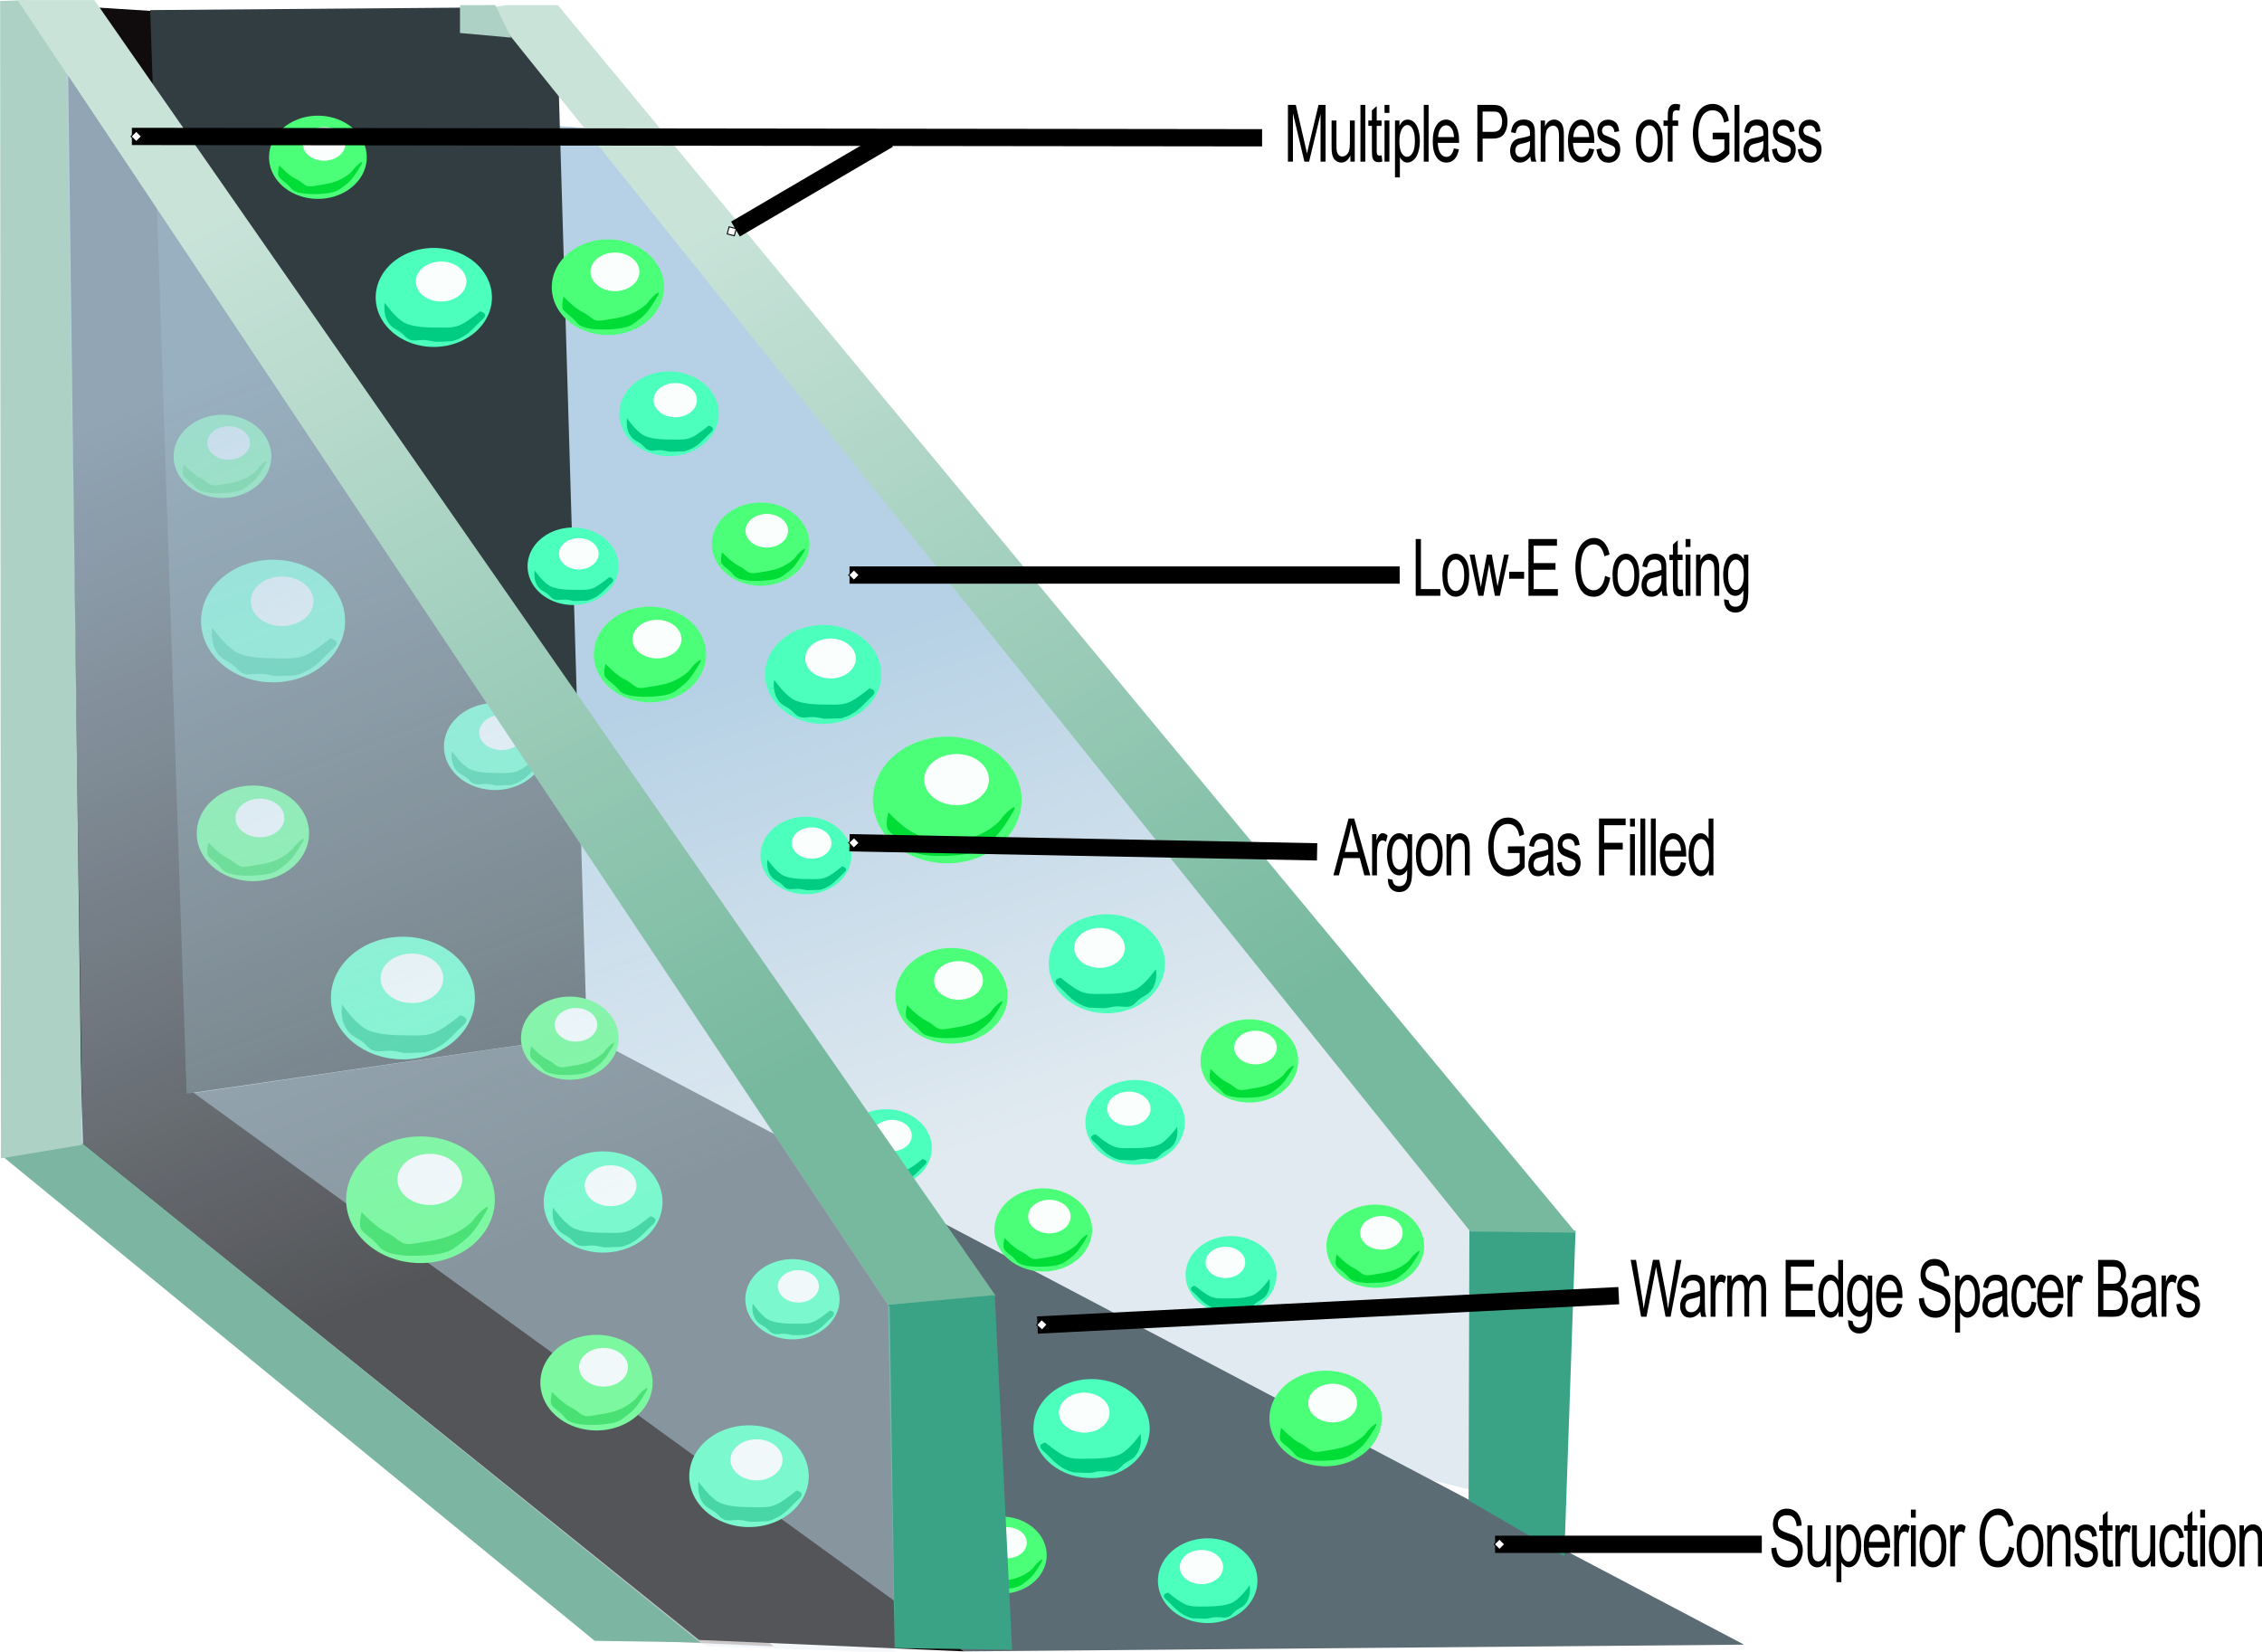 <?xml version="1.0" encoding="UTF-8" standalone="no"?>
<!-- Created with Inkscape (http://www.inkscape.org/) -->

<svg
   xmlns:dc="http://purl.org/dc/elements/1.1/"
   xmlns:cc="http://creativecommons.org/ns#"
   xmlns:rdf="http://www.w3.org/1999/02/22-rdf-syntax-ns#"
   xmlns:svg="http://www.w3.org/2000/svg"
   xmlns="http://www.w3.org/2000/svg"
   xmlns:xlink="http://www.w3.org/1999/xlink"
   xmlns:sodipodi="http://sodipodi.sourceforge.net/DTD/sodipodi-0.dtd"
   xmlns:inkscape="http://www.inkscape.org/namespaces/inkscape"
   width="88.108"
   height="64.339"
   viewBox="0 0 23.312 17.023"
   version="1.1"
   id="svg56026"
   inkscape:version="0.92.2 5c3e80d, 2017-08-06"
   sodipodi:docname="glass-efficient-cutaway.svg">
  <defs
     id="defs56020">
    <marker
       inkscape:isstock="true"
       style="overflow:visible"
       id="marker10666"
       refX="0"
       refY="0"
       orient="auto"
       inkscape:stockid="EmptyDiamondSstart">
      <path
         transform="matrix(0.2,0,0,0.2,1.2,0)"
         style="fill:#ffffff;fill-rule:evenodd;stroke:#000000;stroke-width:1pt;stroke-opacity:1"
         d="M 0,-7.071 -7.071,0 0,7.071 7.071,0 Z"
         id="path10664"
         inkscape:connector-curvature="0" />
    </marker>
    <marker
       inkscape:stockid="EmptyDiamondSstart"
       orient="auto"
       refY="0"
       refX="0"
       id="marker9766"
       style="overflow:visible"
       inkscape:isstock="true"
       inkscape:collect="always">
      <path
         id="path9764"
         d="M 0,-7.071 -7.071,0 0,7.071 7.071,0 Z"
         style="fill:#ffffff;fill-rule:evenodd;stroke:#000000;stroke-width:1pt;stroke-opacity:1"
         transform="matrix(0.2,0,0,0.2,1.2,0)"
         inkscape:connector-curvature="0" />
    </marker>
    <marker
       inkscape:isstock="true"
       style="overflow:visible"
       id="marker9714"
       refX="0"
       refY="0"
       orient="auto"
       inkscape:stockid="EmptyDiamondSstart"
       inkscape:collect="always">
      <path
         transform="matrix(0.2,0,0,0.2,1.2,0)"
         style="fill:#ffffff;fill-rule:evenodd;stroke:#000000;stroke-width:1pt;stroke-opacity:1"
         d="M 0,-7.071 -7.071,0 0,7.071 7.071,0 Z"
         id="path9712"
         inkscape:connector-curvature="0" />
    </marker>
    <marker
       inkscape:stockid="EmptyDiamondSstart"
       orient="auto"
       refY="0"
       refX="0"
       id="marker9656"
       style="overflow:visible"
       inkscape:isstock="true"
       inkscape:collect="always">
      <path
         id="path9654"
         d="M 0,-7.071 -7.071,0 0,7.071 7.071,0 Z"
         style="fill:#ffffff;fill-rule:evenodd;stroke:#000000;stroke-width:1pt;stroke-opacity:1"
         transform="matrix(0.2,0,0,0.2,1.2,0)"
         inkscape:connector-curvature="0" />
    </marker>
    <marker
       inkscape:isstock="true"
       style="overflow:visible"
       id="marker9304"
       refX="0"
       refY="0"
       orient="auto"
       inkscape:stockid="EmptyDiamondSstart"
       inkscape:collect="always">
      <path
         transform="matrix(0.2,0,0,0.2,1.2,0)"
         style="fill:#ffffff;fill-rule:evenodd;stroke:#000000;stroke-width:1pt;stroke-opacity:1"
         d="M 0,-7.071 -7.071,0 0,7.071 7.071,0 Z"
         id="path9302"
         inkscape:connector-curvature="0" />
    </marker>
    <marker
       inkscape:stockid="EmptyDiamondSstart"
       orient="auto"
       refY="0"
       refX="0"
       id="EmptyDiamondSstart"
       style="overflow:visible"
       inkscape:isstock="true"
       inkscape:collect="always">
      <path
         id="path1389"
         d="M 0,-7.071 -7.071,0 0,7.071 7.071,0 Z"
         style="fill:#ffffff;fill-rule:evenodd;stroke:#000000;stroke-width:1pt;stroke-opacity:1"
         transform="matrix(0.2,0,0,0.2,1.2,0)"
         inkscape:connector-curvature="0" />
    </marker>
    <linearGradient
       id="linearGradient56775">
      <stop
         style="stop-color:#b6d1e5;stop-opacity:1;"
         offset="0"
         id="stop56771" />
      <stop
         style="stop-color:#deeaf3;stop-opacity:0.427;"
         offset="1"
         id="stop56773" />
    </linearGradient>
    <linearGradient
       id="linearGradient56760">
      <stop
         style="stop-color:#b6d1e5;stop-opacity:1;"
         offset="0"
         id="stop56756" />
      <stop
         style="stop-color:#deeaf3;stop-opacity:1;"
         offset="1"
         id="stop56758" />
    </linearGradient>
    <linearGradient
       id="linearGradient56747">
      <stop
         style="stop-color:#b6d1e5;stop-opacity:1;"
         offset="0"
         id="stop56743" />
      <stop
         style="stop-color:#e4eef5;stop-opacity:1;"
         offset="1"
         id="stop56745" />
    </linearGradient>
    <linearGradient
       id="linearGradient56711">
      <stop
         style="stop-color:#77b99f;stop-opacity:1;"
         offset="0"
         id="stop56707" />
      <stop
         style="stop-color:#c9e3d9;stop-opacity:1;"
         offset="1"
         id="stop56709" />
    </linearGradient>
    <linearGradient
       id="linearGradient56701">
      <stop
         style="stop-color:#77b99f;stop-opacity:1;"
         offset="0"
         id="stop56697" />
      <stop
         style="stop-color:#c9e3d9;stop-opacity:1;"
         offset="1"
         id="stop56699" />
    </linearGradient>
    <linearGradient
       id="linearGradient56675">
      <stop
         style="stop-color:#b6d1e5;stop-opacity:1;"
         offset="0"
         id="stop56671" />
      <stop
         style="stop-color:#e1eaf0;stop-opacity:1;"
         offset="1"
         id="stop56673" />
    </linearGradient>
    <filter
       height="1.536"
       y="-0.268"
       width="1.498"
       x="-0.249"
       id="filter11778"
       style="color-interpolation-filters:sRGB"
       inkscape:collect="always">
      <feGaussianBlur
         id="feGaussianBlur11780"
         stdDeviation="0.069"
         inkscape:collect="always" />
    </filter>
    <filter
       height="1.565"
       y="-0.283"
       width="1.251"
       x="-0.126"
       id="filter11808"
       style="color-interpolation-filters:sRGB"
       inkscape:collect="always">
      <feGaussianBlur
         id="feGaussianBlur11810"
         stdDeviation="0.124"
         inkscape:collect="always" />
    </filter>
    <filter
       height="1.538"
       y="-0.269"
       width="1.242"
       x="-0.121"
       id="filter11843"
       style="color-interpolation-filters:sRGB"
       inkscape:collect="always">
      <feGaussianBlur
         id="feGaussianBlur11845"
         stdDeviation="0.119"
         inkscape:collect="always" />
    </filter>
    <linearGradient
       inkscape:collect="always"
       xlink:href="#linearGradient56675"
       id="linearGradient15442"
       gradientUnits="userSpaceOnUse"
       x1="-9.166"
       y1="10.678"
       x2="-12.851"
       y2="20.505" />
    <linearGradient
       inkscape:collect="always"
       xlink:href="#linearGradient56711"
       id="linearGradient15444"
       gradientUnits="userSpaceOnUse"
       x1="-17.773"
       y1="17.531"
       x2="-7.083"
       y2="2.029" />
    <linearGradient
       inkscape:collect="always"
       xlink:href="#linearGradient56701"
       id="linearGradient15446"
       gradientUnits="userSpaceOnUse"
       x1="-8.686"
       y1="19.268"
       x2="1.47"
       y2="1.896" />
    <linearGradient
       inkscape:collect="always"
       xlink:href="#linearGradient56775"
       id="linearGradient15448"
       gradientUnits="userSpaceOnUse"
       gradientTransform="matrix(0.504,0,0,0.504,-10.653,1.345)"
       x1="47.574"
       y1="5.571"
       x2="40.157"
       y2="22.141" />
  </defs>
  <sodipodi:namedview
     id="base"
     pagecolor="#ffffff"
     bordercolor="#666666"
     borderopacity="1.0"
     inkscape:pageopacity="0.0"
     inkscape:pageshadow="2"
     inkscape:zoom="7.919596"
     inkscape:cx="52.677575"
     inkscape:cy="32.13033"
     inkscape:document-units="mm"
     inkscape:current-layer="layer25"
     showgrid="false"
     units="px"
     inkscape:snap-nodes="false"
     inkscape:window-width="1920"
     inkscape:window-height="992"
     inkscape:window-x="0"
     inkscape:window-y="1"
     inkscape:window-maximized="1" />
  <g
     inkscape:groupmode="layer"
     id="layer23"
     inkscape:label="new"
     style="display:inline"
     transform="translate(-0.797,-0.1)" />
  <g
     inkscape:groupmode="layer"
     id="layer24"
     inkscape:label="new 1"
     style="display:inline"
     transform="translate(-0.797,-0.1)" />
  <g
     inkscape:groupmode="layer"
     id="layer25"
     inkscape:label="new 2"
     transform="translate(-0.797,-0.1)">
    <g
       id="g15404"
       transform="matrix(0.64,0,0,0.545,-0.508,-0.035)">
      <g
         transform="translate(0.134,14.686)"
         style="display:inline"
         inkscape:label="new"
         id="layer23-1" />
      <g
         transform="translate(0.134,14.686)"
         style="display:inline"
         inkscape:label="new 1"
         id="layer24-3">
        <g
           transform="matrix(1.84,0,0,1.84,2.152,-14.581)"
           id="g12049">
          <g
             style="display:inline"
             id="g9239-8"
             transform="matrix(-1,0,0,1,14.771,8.9583329e-8)">
            <g
               transform="matrix(0.504,0,0,0.504,12.261,1.345)"
               id="g56794-2">
              <path
                 sodipodi:nodetypes="ccccc"
                 style="display:inline;opacity:1;fill:#c3b9b8;fill-opacity:1;stroke:none;stroke-width:1.768;stroke-miterlimit:4;stroke-dasharray:none;stroke-dashoffset:0;stroke-opacity:1"
                 d="M 4.544,20.605 2.673,20.204 -8.185,31.06 l 2.572,-0.135 z"
                 id="path56682-0"
                 inkscape:connector-curvature="0" />
              <path
                 style="display:inline;opacity:1;fill:url(#linearGradient15442);fill-opacity:1;stroke:none;stroke-width:1.768;stroke-miterlimit:4;stroke-dasharray:none;stroke-dashoffset:0;stroke-opacity:1"
                 d="M -20.316,27.876 3.969,20.789 4.259,-0.661 -4.914,0.094 -20.316,22.584 Z"
                 id="path56669-0"
                 inkscape:connector-curvature="0"
                 sodipodi:nodetypes="cccccc" />
              <path
                 style="display:inline;opacity:1;fill:#5c6c75;fill-opacity:1;stroke:none;stroke-width:1.768;stroke-miterlimit:4;stroke-dasharray:none;stroke-dashoffset:0;stroke-opacity:1"
                 d="M -25.039,31.025 -4.944,18.6 2.038,19.803 -11.493,31.162 Z"
                 id="path56639-4"
                 inkscape:connector-curvature="0"
                 sodipodi:nodetypes="ccccc" />
              <path
                 style="display:inline;opacity:1;fill:#100c0d;fill-opacity:1;stroke:none;stroke-width:1.768;stroke-miterlimit:4;stroke-dasharray:none;stroke-dashoffset:0;stroke-opacity:1"
                 d="M -11.493,31.162 2.005,19.669 2.405,-2.276 4.412,-2.424 3.804,20.827 -6.89,30.929 Z"
                 id="path56641-9"
                 inkscape:connector-curvature="0"
                 sodipodi:nodetypes="ccccccc" />
              <path
                 style="display:inline;opacity:1;fill:#323d41;fill-opacity:1;stroke:none;stroke-width:1.768;stroke-miterlimit:4;stroke-dasharray:none;stroke-dashoffset:0;stroke-opacity:1"
                 d="M -4.944,18.6 -4.413,-2.375 2.638,-2.309 2.005,19.789 Z"
                 id="path56643-0"
                 inkscape:connector-curvature="0"
                 sodipodi:nodetypes="ccccc" />
              <path
                 style="opacity:1;fill:#77b99f;fill-opacity:1;stroke:none;stroke-width:1.768;stroke-miterlimit:4;stroke-dasharray:none;stroke-dashoffset:0;stroke-opacity:1"
                 d="M 4.811,-2.381 Z"
                 id="path56657-1"
                 inkscape:connector-curvature="0" />
              <path
                 style="opacity:1;fill:#3aa285;fill-opacity:1;stroke:none;stroke-width:1.768;stroke-miterlimit:4;stroke-dasharray:none;stroke-dashoffset:0;stroke-opacity:1"
                 d="m -21.917,29.216 1.662,-1.132 -0.014,-5.547 -1.843,0.047 z"
                 id="path56663-0"
                 inkscape:connector-curvature="0"
                 sodipodi:nodetypes="ccccc" />
              <path
                 style="opacity:1;fill:url(#linearGradient15444);fill-opacity:1;stroke:none;stroke-width:1.768;stroke-miterlimit:4;stroke-dasharray:none;stroke-dashoffset:0;stroke-opacity:1"
                 d="M -22.117,22.623 -4.441,-2.41 h 0.898 l 0.32,0.055 -17.062,24.955 z"
                 id="path56665-5"
                 inkscape:connector-curvature="0"
                 sodipodi:nodetypes="cccccc" />
              <path
                 style="opacity:1;fill:#add1c5;fill-opacity:1;stroke:none;stroke-width:1.768;stroke-miterlimit:4;stroke-dasharray:none;stroke-dashoffset:0;stroke-opacity:1"
                 d="m -3.355,-2.412 0.614,0.003 v 0.567 l -0.887,0.094 z"
                 id="path56667-2"
                 inkscape:connector-curvature="0"
                 sodipodi:nodetypes="ccccc" />
              <path
                 style="opacity:1;fill:#7cb6a3;fill-opacity:1;stroke:none;stroke-width:1.768;stroke-miterlimit:4;stroke-dasharray:none;stroke-dashoffset:0;stroke-opacity:1"
                 d="M 3.827,20.789 -6.922,30.98 -5.08,30.947 5.197,21.072 Z"
                 id="path56661-9"
                 inkscape:connector-curvature="0"
                 sodipodi:nodetypes="ccccc" />
            </g>
            <path
               style="display:inline;opacity:1;fill:#add1c5;fill-opacity:1;stroke:none;stroke-width:1.768;stroke-miterlimit:4;stroke-dasharray:none;stroke-dashoffset:0;stroke-opacity:1"
               d="M 4.811,-2.514 5.244,-2.493 5.231,21.108 3.824,20.833 4.063,-1.039 Z"
               id="path56659-5"
               inkscape:connector-curvature="0"
               sodipodi:nodetypes="cccccc"
               transform="matrix(0.504,0,0,0.504,12.261,1.345)" />
          </g>
          <g
             style="display:inline"
             id="g11815"
             transform="matrix(0.46,0,0,0.46,8.48,1.331)">
            <path
               style="opacity:1;fill:#4cffbd;fill-opacity:1;stroke:none;stroke-width:0.178;stroke-miterlimit:4;stroke-dasharray:none;stroke-dashoffset:0;stroke-opacity:1"
               d="m -12.161,11.151 a 1.37,1.37 0 0 1 -1.37,1.37 1.37,1.37 0 0 1 -1.37,-1.37 1.37,1.37 0 0 1 1.37,-1.37 1.37,1.37 0 0 1 1.37,1.37 z"
               id="path11726"
               inkscape:connector-curvature="0" />
            <path
               transform="matrix(1.801,0,0,1.801,10.623,-8.067)"
               style="opacity:1;fill:#fafffd;fill-opacity:1;stroke:none;stroke-width:0.252;stroke-miterlimit:4;stroke-dasharray:none;stroke-dashoffset:0;stroke-opacity:1;filter:url(#filter11778)"
               d="m -12.985,10.426 a 0.331,0.307 0 0 1 -0.331,0.307 0.331,0.307 0 0 1 -0.331,-0.307 0.331,0.307 0 0 1 0.331,-0.307 0.331,0.307 0 0 1 0.331,0.307 z"
               id="path11728"
               inkscape:connector-curvature="0" />
            <path
               sodipodi:nodetypes="cssccscccscc"
               inkscape:connector-curvature="0"
               id="path11786"
               d="m -14.686,11.3 c 0,0 0.236,0.402 0.449,0.543 0.213,0.142 0.614,0.142 0.803,0.142 0.189,0 0.378,0.024 0.567,-0.094 0.189,-0.118 0.425,-0.354 0.425,-0.354 0,0 0.236,0.047 0.047,0.236 -0.189,0.189 -0.331,0.472 -0.709,0.591 -0.52,0.024 -0.331,0.024 -0.567,-0.024 -0.236,-0.047 -0.378,0.094 -0.543,-0.118 -0.165,-0.213 -0.283,-0.165 -0.402,-0.402 -0.118,-0.236 -0.071,-0.52 -0.071,-0.52 z"
               style="opacity:1;fill:#00cd82;fill-opacity:1;stroke:none;stroke-width:0.178;stroke-miterlimit:4;stroke-dasharray:none;stroke-dashoffset:0;stroke-opacity:1;filter:url(#filter11808)" />
          </g>
          <use
             style="display:inline"
             x="0"
             y="0"
             xlink:href="#g11815"
             id="use11857"
             transform="matrix(0.807,0,0,0.807,1.842,-2.079)"
             width="100%"
             height="100%" />
          <use
             style="display:inline"
             x="0"
             y="0"
             xlink:href="#use11857"
             id="use11859"
             transform="matrix(0.856,0,0,0.856,2.586,1.647)"
             width="100%"
             height="100%" />
          <use
             style="display:inline"
             x="0"
             y="0"
             xlink:href="#g11815"
             id="use11861"
             transform="translate(1.136,3.875)"
             width="100%"
             height="100%" />
          <use
             style="display:inline"
             x="0"
             y="0"
             xlink:href="#use11857"
             id="use11863"
             transform="matrix(0.879,0,0,0.879,0.979,4.995)"
             width="100%"
             height="100%" />
          <use
             style="display:inline"
             x="0"
             y="0"
             xlink:href="#use11863"
             id="use11866"
             transform="matrix(0.894,0,0,0.894,3.868,4.949)"
             width="100%"
             height="100%" />
          <use
             style="display:inline"
             x="0"
             y="0"
             xlink:href="#use11857"
             id="use11868"
             transform="translate(3.408,3.875)"
             width="100%"
             height="100%" />
          <use
             style="display:inline"
             x="0"
             y="0"
             xlink:href="#use11868"
             id="use11870"
             transform="matrix(0.783,0,0,0.783,1.383,3.382)"
             width="100%"
             height="100%" />
          <use
             style="display:inline"
             x="0"
             y="0"
             xlink:href="#use11870"
             id="use11872"
             transform="translate(-2.038,-2.973)"
             width="100%"
             height="100%" />
          <use
             style="display:inline"
             x="0"
             y="0"
             xlink:href="#g11815"
             id="use11874"
             transform="matrix(0.825,0,0,0.825,3.283,7.102)"
             width="100%"
             height="100%" />
          <use
             style="display:inline"
             x="0"
             y="0"
             xlink:href="#use11874"
             id="use11876"
             transform="matrix(0.793,0,0,0.793,2.722,3.573)"
             width="100%"
             height="100%" />
          <use
             style="display:inline"
             x="0"
             y="0"
             xlink:href="#use11876"
             id="use11878"
             transform="matrix(1.268,0,0,1.268,-2.203,-1.781)"
             width="100%"
             height="100%" />
          <use
             style="display:inline"
             x="0"
             y="0"
             xlink:href="#use11857"
             id="use11880"
             transform="matrix(-1,0,0,1,13.215,6.849)"
             width="100%"
             height="100%" />
          <use
             style="display:inline"
             x="0"
             y="0"
             xlink:href="#use11859"
             id="use11882"
             transform="matrix(-1,0,0,1,15.521,7.283)"
             width="100%"
             height="100%" />
          <use
             style="display:inline"
             x="0"
             y="0"
             xlink:href="#use11868"
             id="use11884"
             transform="matrix(-1,0,0,1,16.489,7.751)"
             width="100%"
             height="100%" />
          <use
             style="display:inline"
             x="0"
             y="0"
             xlink:href="#use11872"
             id="use11886"
             transform="matrix(-1,0,0,1,15.521,7.283)"
             width="100%"
             height="100%" />
          <use
             style="display:inline"
             x="0"
             y="0"
             xlink:href="#use11882"
             id="use11916"
             transform="translate(0.635,4.711)"
             width="100%"
             height="100%" />
          <g
             style="display:inline"
             id="g11850"
             transform="matrix(0.475,0,0,0.475,9.973,4.823)">
            <path
               style="opacity:1;fill:#4cff78;fill-opacity:1;stroke:none;stroke-width:0.178;stroke-miterlimit:4;stroke-dasharray:none;stroke-dashoffset:0;stroke-opacity:1"
               d="m -12.161,15.97 a 1.37,1.37 0 0 1 -1.37,1.37 1.37,1.37 0 0 1 -1.37,-1.37 1.37,1.37 0 0 1 1.37,-1.37 1.37,1.37 0 0 1 1.37,1.37 z"
               id="circle11782"
               inkscape:connector-curvature="0" />
            <path
               transform="matrix(1.801,0,0,1.801,10.623,-3.248)"
               style="opacity:1;fill:#fafffd;fill-opacity:1;stroke:none;stroke-width:0.252;stroke-miterlimit:4;stroke-dasharray:none;stroke-dashoffset:0;stroke-opacity:1;filter:url(#filter11778)"
               d="m -12.985,10.426 a 0.331,0.307 0 0 1 -0.331,0.307 0.331,0.307 0 0 1 -0.331,-0.307 0.331,0.307 0 0 1 0.331,-0.307 0.331,0.307 0 0 1 0.331,0.307 z"
               id="ellipse11784"
               inkscape:connector-curvature="0" />
            <path
               inkscape:connector-curvature="0"
               id="path11817"
               d="m -14.615,16.237 c 0,0 0.26,0.331 0.472,0.449 0.213,0.118 0.236,0.283 0.472,0.236 0.236,-0.047 0.449,-0.071 0.661,-0.165 0.213,-0.094 0.425,-0.283 0.472,-0.378 0.047,-0.094 0.354,-0.425 0.213,-0.142 -0.142,0.283 -0.26,0.496 -0.425,0.638 -0.165,0.142 -0.213,0.236 -0.543,0.283 -0.331,0.047 -0.85,0.047 -0.992,-0.165 -0.142,-0.213 -0.331,-0.307 -0.354,-0.425 -0.024,-0.118 0.024,-0.331 0.024,-0.331 z"
               style="opacity:1;fill:#00dd36;fill-opacity:1;stroke:none;stroke-width:0.178;stroke-miterlimit:4;stroke-dasharray:none;stroke-dashoffset:0;stroke-opacity:1;filter:url(#filter11843)" />
          </g>
          <use
             style="display:inline"
             x="0"
             y="0"
             xlink:href="#g11850"
             id="use11888"
             transform="matrix(0.755,0,0,0.755,2.409,4.92)"
             width="100%"
             height="100%" />
          <use
             style="display:inline"
             x="0"
             y="0"
             xlink:href="#use11888"
             id="use11890"
             transform="matrix(0.87,0,0,0.87,0.428,-1.683)"
             width="100%"
             height="100%" />
          <use
             style="display:inline"
             x="0"
             y="0"
             xlink:href="#use11888"
             id="use11892"
             transform="translate(-3.007,-5.646)"
             width="100%"
             height="100%" />
          <use
             style="display:inline"
             x="0"
             y="0"
             xlink:href="#use11890"
             id="use11894"
             transform="translate(-2.205,-9.054)"
             width="100%"
             height="100%" />
          <use
             style="display:inline"
             x="0"
             y="0"
             xlink:href="#use11888"
             id="use11896"
             transform="translate(0.1,-11.259)"
             width="100%"
             height="100%" />
          <use
             style="display:inline"
             x="0"
             y="0"
             xlink:href="#g11850"
             id="use11898"
             transform="translate(4.61,-4.109)"
             width="100%"
             height="100%" />
          <use
             style="display:inline"
             x="0"
             y="0"
             xlink:href="#use11888"
             id="use11900"
             transform="translate(3.107,-3.976)"
             width="100%"
             height="100%" />
          <use
             style="display:inline"
             x="0"
             y="0"
             xlink:href="#use11890"
             id="use11902"
             transform="translate(4.143,1.971)"
             width="100%"
             height="100%" />
          <use
             style="display:inline"
             x="0"
             y="0"
             xlink:href="#use11890"
             id="use11904"
             transform="translate(7.049,2.138)"
             width="100%"
             height="100%" />
          <use
             style="display:inline"
             x="0"
             y="0"
             xlink:href="#use11892"
             id="use11906"
             transform="translate(9.388,6.014)"
             width="100%"
             height="100%" />
          <use
             style="display:inline"
             x="0"
             y="0"
             xlink:href="#use11888"
             id="use11908"
             transform="translate(0.468,-7.484)"
             width="100%"
             height="100%" />
          <use
             style="display:inline"
             x="0"
             y="0"
             xlink:href="#use11890"
             id="use11910"
             transform="translate(1.67,-5.078)"
             width="100%"
             height="100%" />
          <use
             style="display:inline"
             x="0"
             y="0"
             xlink:href="#use11890"
             id="use11912"
             transform="translate(-3.04,-5.98)"
             width="100%"
             height="100%" />
          <use
             style="display:inline"
             x="0"
             y="0"
             xlink:href="#use11890"
             id="use11914"
             transform="translate(5.947,0.234)"
             width="100%"
             height="100%" />
          <use
             style="display:inline"
             x="0"
             y="0"
             xlink:href="#use11890"
             id="use11918"
             transform="matrix(0.927,0,0,0.927,4.131,6.098)"
             width="100%"
             height="100%" />
          <path
             transform="matrix(-0.504,0,0,0.504,2.51,1.345)"
             style="display:inline;opacity:1;fill:url(#linearGradient15446);fill-opacity:1;stroke:none;stroke-width:1.768;stroke-miterlimit:4;stroke-dasharray:none;stroke-dashoffset:0;stroke-opacity:1"
             d="M -12.044,23.912 3.608,-2.514 H 4.944 L -10.19,24.129 Z"
             id="path56655-5"
             inkscape:connector-curvature="0"
             sodipodi:nodetypes="ccccc" />
          <path
             transform="matrix(-0.504,0,0,0.504,2.51,1.345)"
             style="display:inline;opacity:1;fill:#3aa285;fill-opacity:1;stroke:none;stroke-width:1.768;stroke-miterlimit:4;stroke-dasharray:none;stroke-dashoffset:0;stroke-opacity:1"
             d="m -12.328,31.128 2.038,-0.033 0.117,-6.999 -1.854,-0.2 z"
             id="path56653-5"
             inkscape:connector-curvature="0"
             sodipodi:nodetypes="ccccc" />
          <path
             transform="matrix(-1,0,0,1,14.771,0)"
             sodipodi:nodetypes="cccccc"
             inkscape:connector-curvature="0"
             id="path56767-0"
             d="M 14.319,0.839 14.184,11.827 8.739,16.997 7.073,17.064 7.119,13.513 Z"
             style="display:inline;opacity:0.773;fill:url(#linearGradient15448);fill-opacity:1;stroke:none;stroke-width:0.891;stroke-miterlimit:4;stroke-dasharray:none;stroke-dashoffset:0;stroke-opacity:1" />
        </g>
      </g>
      <g
         style="display:inline"
         transform="translate(0.134,14.686)"
         inkscape:label="new 2"
         id="layer25-8" />
    </g>
    <path
       style="opacity:1;fill:none;fill-opacity:1;stroke:#000000;stroke-width:0.178;stroke-miterlimit:4;stroke-dasharray:none;stroke-dashoffset:0;stroke-opacity:1;marker-start:url(#EmptyDiamondSstart)"
       d="M 2.156,1.506 13.804,1.52"
       id="path9252"
       inkscape:connector-curvature="0"
       sodipodi:nodetypes="cc" />
    <path
       style="opacity:1;fill:none;fill-opacity:1;stroke:#000000;stroke-width:0.178;stroke-miterlimit:4;stroke-dasharray:none;stroke-dashoffset:0;stroke-opacity:1;marker-end:url(#marker9304)"
       d="M 9.954,1.536 8.377,2.461"
       id="path9294"
       inkscape:connector-curvature="0"
       sodipodi:nodetypes="cc" />
    <g
       aria-label="Multiple Panes of Glass"
       style="font-style:normal;font-variant:normal;font-weight:normal;font-stretch:normal;font-size:1.396px;line-height:1.25;font-family:Arial;-inkscape-font-specification:'Arial, Normal';font-variant-ligatures:normal;font-variant-caps:normal;font-variant-numeric:normal;font-feature-settings:normal;text-align:start;letter-spacing:-0.045px;word-spacing:0px;writing-mode:lr-tb;text-anchor:start;fill:#000000;fill-opacity:1;stroke:none;stroke-width:0.174"
       id="text9644"
       transform="matrix(0.407,0,0,0.586,8.223,0.661)">
      <path
         d="M 14.367,1.886 V 0.887 h 0.199 L 14.802,1.594 q 0.033,0.099 0.048,0.148 0.017,-0.055 0.053,-0.16 L 15.142,0.887 h 0.178 V 1.886 H 15.193 V 1.05 l -0.29,0.836 h -0.119 L 14.494,1.035 v 0.85 z"
         style="letter-spacing:-0.045px;stroke-width:0.174"
         id="path11490"
         inkscape:connector-curvature="0" />
      <path
         d="M 15.948,1.886 V 1.779 q -0.085,0.123 -0.23,0.123 -0.064,0 -0.12,-0.025 -0.055,-0.025 -0.082,-0.061 -0.027,-0.037 -0.037,-0.091 -0.007,-0.036 -0.007,-0.114 V 1.162 h 0.123 V 1.563 q 0,0.096 0.007,0.129 0.012,0.048 0.049,0.076 0.037,0.027 0.093,0.027 0.055,0 0.104,-0.028 0.048,-0.029 0.068,-0.077 0.02,-0.049 0.02,-0.142 V 1.162 h 0.123 v 0.724 z"
         style="letter-spacing:-0.045px;stroke-width:0.174"
         id="path11492"
         inkscape:connector-curvature="0" />
      <path
         d="M 16.203,1.886 V 0.887 h 0.123 V 1.886 Z"
         style="letter-spacing:-0.045px;stroke-width:0.174"
         id="path11494"
         inkscape:connector-curvature="0" />
      <path
         d="m 16.739,1.776 0.018,0.108 q -0.052,0.011 -0.093,0.011 -0.067,0 -0.104,-0.021 -0.037,-0.021 -0.052,-0.055 -0.015,-0.035 -0.015,-0.145 V 1.257 h -0.09 v -0.095 h 0.09 V 0.983 l 0.122,-0.074 V 1.162 h 0.123 v 0.095 h -0.123 v 0.423 q 0,0.052 0.006,0.067 0.007,0.015 0.021,0.024 0.015,0.009 0.042,0.009 0.02,0 0.054,-0.005 z"
         style="letter-spacing:-0.045px;stroke-width:0.174"
         id="path11496"
         inkscape:connector-curvature="0" />
      <path
         d="M 16.813,1.028 V 0.887 h 0.123 V 1.028 Z m 0,0.858 V 1.162 h 0.123 v 0.724 z"
         style="letter-spacing:-0.045px;stroke-width:0.174"
         id="path11498"
         inkscape:connector-curvature="0" />
      <path
         d="M 17.078,2.163 V 1.162 h 0.112 v 0.094 q 0.04,-0.055 0.089,-0.082 0.05,-0.028 0.121,-0.028 0.093,0 0.164,0.048 0.071,0.048 0.107,0.135 0.036,0.087 0.036,0.19 0,0.111 -0.04,0.2 -0.04,0.089 -0.116,0.136 -0.076,0.047 -0.159,0.047 -0.061,0 -0.11,-0.026 -0.048,-0.026 -0.08,-0.065 v 0.352 z m 0.111,-0.635 q 0,0.14 0.057,0.206 0.057,0.067 0.137,0.067 0.082,0 0.14,-0.069 0.059,-0.07 0.059,-0.215 0,-0.138 -0.057,-0.207 -0.057,-0.069 -0.136,-0.069 -0.078,0 -0.139,0.074 -0.06,0.073 -0.06,0.213 z"
         style="letter-spacing:-0.045px;stroke-width:0.174"
         id="path11500"
         inkscape:connector-curvature="0" />
      <path
         d="M 17.807,1.886 V 0.887 H 17.929 V 1.886 Z"
         style="letter-spacing:-0.045px;stroke-width:0.174"
         id="path11502"
         inkscape:connector-curvature="0" />
      <path
         d="m 18.57,1.653 0.127,0.016 q -0.03,0.111 -0.111,0.172 -0.081,0.061 -0.207,0.061 -0.159,0 -0.252,-0.097 -0.093,-0.098 -0.093,-0.275 0,-0.183 0.094,-0.283 0.094,-0.101 0.244,-0.101 0.145,0 0.237,0.099 0.092,0.099 0.092,0.278 0,0.011 -6.82e-4,0.033 H 18.161 q 0.007,0.119 0.067,0.183 0.061,0.063 0.151,0.063 0.067,0 0.115,-0.035 0.048,-0.035 0.076,-0.113 z M 18.168,1.454 h 0.404 q -0.008,-0.091 -0.046,-0.137 -0.059,-0.071 -0.152,-0.071 -0.085,0 -0.142,0.057 -0.057,0.057 -0.063,0.151 z"
         style="letter-spacing:-0.045px;stroke-width:0.174"
         id="path11504"
         inkscape:connector-curvature="0" />
      <path
         d="M 19.164,1.886 V 0.887 h 0.377 q 0.1,0 0.152,0.01 0.074,0.012 0.123,0.047 0.05,0.034 0.08,0.096 0.031,0.062 0.031,0.136 0,0.127 -0.081,0.216 -0.081,0.088 -0.293,0.088 h -0.256 v 0.406 z m 0.132,-0.524 h 0.258 q 0.128,0 0.182,-0.048 0.054,-0.048 0.054,-0.134 0,-0.063 -0.032,-0.107 -0.031,-0.045 -0.083,-0.059 -0.033,-0.009 -0.123,-0.009 h -0.256 z"
         style="letter-spacing:-0.045px;stroke-width:0.174"
         id="path11506"
         inkscape:connector-curvature="0" />
      <path
         d="m 20.507,1.796 q -0.068,0.058 -0.132,0.082 -0.063,0.024 -0.135,0.024 -0.119,0 -0.183,-0.058 -0.064,-0.059 -0.064,-0.149 0,-0.053 0.024,-0.097 0.025,-0.044 0.063,-0.071 0.04,-0.027 0.089,-0.04 0.036,-0.01 0.109,-0.018 0.149,-0.018 0.219,-0.042 6.81e-4,-0.025 6.81e-4,-0.032 0,-0.075 -0.035,-0.106 -0.047,-0.042 -0.14,-0.042 -0.087,0 -0.128,0.031 -0.041,0.03 -0.061,0.107 L 20.015,1.368 q 0.016,-0.077 0.054,-0.124 0.037,-0.048 0.108,-0.073 0.071,-0.026 0.164,-0.026 0.093,0 0.151,0.022 0.058,0.022 0.085,0.055 0.027,0.033 0.038,0.083 0.006,0.031 0.006,0.113 v 0.164 q 0,0.171 0.007,0.217 0.008,0.045 0.031,0.087 h -0.128 q -0.019,-0.038 -0.025,-0.089 z m -0.01,-0.274 q -0.067,0.027 -0.2,0.046 -0.076,0.011 -0.107,0.025 -0.031,0.014 -0.048,0.04 -0.017,0.026 -0.017,0.058 0,0.049 0.037,0.082 0.037,0.033 0.109,0.033 0.071,0 0.126,-0.031 0.055,-0.031 0.081,-0.085 0.02,-0.042 0.02,-0.123 z"
         style="letter-spacing:-0.045px;stroke-width:0.174"
         id="path11508"
         inkscape:connector-curvature="0" />
      <path
         d="M 20.767,1.886 V 1.162 h 0.11 v 0.103 q 0.08,-0.119 0.23,-0.119 0.065,0 0.12,0.024 0.055,0.023 0.082,0.061 0.027,0.038 0.038,0.091 0.007,0.034 0.007,0.119 v 0.445 h -0.123 v -0.44 q 0,-0.075 -0.014,-0.112 -0.014,-0.037 -0.051,-0.059 -0.036,-0.022 -0.085,-0.022 -0.078,0 -0.136,0.05 -0.057,0.05 -0.057,0.189 v 0.395 z"
         style="letter-spacing:-0.045px;stroke-width:0.174"
         id="path11510"
         inkscape:connector-curvature="0" />
      <path
         d="m 21.994,1.653 0.127,0.016 q -0.03,0.111 -0.111,0.172 -0.081,0.061 -0.207,0.061 -0.159,0 -0.252,-0.097 -0.093,-0.098 -0.093,-0.275 0,-0.183 0.094,-0.283 0.094,-0.101 0.244,-0.101 0.145,0 0.237,0.099 0.092,0.099 0.092,0.278 0,0.011 -6.82e-4,0.033 h -0.54 q 0.007,0.119 0.067,0.183 0.061,0.063 0.151,0.063 0.067,0 0.115,-0.035 0.048,-0.035 0.076,-0.113 z M 21.591,1.454 H 21.995 Q 21.987,1.363 21.949,1.317 21.89,1.246 21.797,1.246 q -0.085,0 -0.142,0.057 -0.057,0.057 -0.063,0.151 z"
         style="letter-spacing:-0.045px;stroke-width:0.174"
         id="path11512"
         inkscape:connector-curvature="0" />
      <path
         d="m 22.181,1.67 0.121,-0.019 q 0.01,0.073 0.057,0.112 0.047,0.039 0.131,0.039 0.085,0 0.125,-0.034 0.041,-0.035 0.041,-0.081 0,-0.042 -0.036,-0.065 -0.025,-0.016 -0.125,-0.042 -0.135,-0.034 -0.187,-0.059 -0.052,-0.025 -0.079,-0.069 -0.027,-0.044 -0.027,-0.097 0,-0.048 0.022,-0.089 0.022,-0.042 0.061,-0.069 0.029,-0.021 0.078,-0.035 0.05,-0.015 0.106,-0.015 0.085,0 0.149,0.025 0.065,0.025 0.095,0.067 0.031,0.042 0.042,0.112 l -0.12,0.016 q -0.008,-0.056 -0.048,-0.087 -0.039,-0.031 -0.11,-0.031 -0.085,0 -0.121,0.028 -0.036,0.028 -0.036,0.065 0,0.024 0.015,0.043 0.015,0.02 0.047,0.033 0.018,0.007 0.108,0.031 0.13,0.035 0.181,0.057 0.052,0.022 0.081,0.064 0.029,0.042 0.029,0.105 0,0.061 -0.036,0.116 -0.035,0.054 -0.103,0.084 -0.067,0.029 -0.153,0.029 -0.141,0 -0.215,-0.059 -0.074,-0.059 -0.094,-0.174 z"
         style="letter-spacing:-0.045px;stroke-width:0.174"
         id="path11514"
         inkscape:connector-curvature="0" />
      <path
         d="m 23.178,1.524 q 0,-0.201 0.112,-0.298 0.093,-0.08 0.228,-0.08 0.149,0 0.244,0.098 0.095,0.097 0.095,0.27 0,0.14 -0.042,0.22 -0.042,0.08 -0.122,0.124 -0.08,0.044 -0.174,0.044 -0.152,0 -0.246,-0.097 -0.093,-0.097 -0.093,-0.281 z m 0.126,0 q 0,0.139 0.061,0.209 0.061,0.069 0.153,0.069 0.091,0 0.152,-0.07 0.061,-0.07 0.061,-0.212 0,-0.134 -0.061,-0.203 -0.061,-0.07 -0.151,-0.07 -0.092,0 -0.153,0.069 -0.061,0.069 -0.061,0.208 z"
         style="letter-spacing:-0.045px;stroke-width:0.174"
         id="path11516"
         inkscape:connector-curvature="0" />
      <path
         d="M 23.985,1.886 V 1.257 h -0.108 v -0.095 h 0.108 v -0.077 q 0,-0.073 0.013,-0.108 0.018,-0.048 0.062,-0.077 0.045,-0.03 0.125,-0.03 0.052,0 0.114,0.012 l -0.018,0.107 q -0.038,-0.007 -0.072,-0.007 -0.056,0 -0.079,0.024 -0.023,0.024 -0.023,0.089 v 0.067 h 0.141 v 0.095 h -0.141 v 0.628 z"
         style="letter-spacing:-0.045px;stroke-width:0.174"
         id="path11518"
         inkscape:connector-curvature="0" />
      <path
         d="M 25.122,1.494 V 1.377 l 0.423,-6.815e-4 v 0.371 q -0.097,0.078 -0.201,0.117 -0.104,0.039 -0.213,0.039 -0.147,0 -0.268,-0.063 -0.12,-0.063 -0.181,-0.183 -0.061,-0.119 -0.061,-0.266 0,-0.146 0.061,-0.272 0.061,-0.127 0.176,-0.188 0.114,-0.061 0.264,-0.061 0.108,0 0.196,0.035 0.088,0.035 0.138,0.097 0.05,0.063 0.076,0.164 l -0.119,0.033 q -0.022,-0.076 -0.056,-0.12 -0.033,-0.044 -0.095,-0.07 -0.062,-0.027 -0.138,-0.027 -0.091,0 -0.157,0.028 -0.066,0.027 -0.107,0.072 -0.04,0.045 -0.063,0.099 -0.038,0.093 -0.038,0.201 0,0.134 0.046,0.224 0.046,0.09 0.134,0.134 0.088,0.044 0.187,0.044 0.086,0 0.168,-0.033 0.082,-0.033 0.124,-0.071 v -0.186 z"
         style="letter-spacing:-0.045px;stroke-width:0.174"
         id="path11520"
         inkscape:connector-curvature="0" />
      <path
         d="M 25.676,1.886 V 0.887 h 0.123 V 1.886 Z"
         style="letter-spacing:-0.045px;stroke-width:0.174"
         id="path11522"
         inkscape:connector-curvature="0" />
      <path
         d="m 26.416,1.796 q -0.068,0.058 -0.132,0.082 -0.063,0.024 -0.135,0.024 -0.119,0 -0.183,-0.058 -0.064,-0.059 -0.064,-0.149 0,-0.053 0.024,-0.097 0.025,-0.044 0.063,-0.071 0.04,-0.027 0.089,-0.04 0.036,-0.01 0.109,-0.018 0.149,-0.018 0.219,-0.042 6.82e-4,-0.025 6.82e-4,-0.032 0,-0.075 -0.035,-0.106 -0.047,-0.042 -0.14,-0.042 -0.087,0 -0.128,0.031 -0.041,0.03 -0.061,0.107 L 25.923,1.368 q 0.016,-0.077 0.054,-0.124 0.037,-0.048 0.108,-0.073 0.071,-0.026 0.164,-0.026 0.093,0 0.151,0.022 0.058,0.022 0.085,0.055 0.027,0.033 0.038,0.083 0.006,0.031 0.006,0.113 v 0.164 q 0,0.171 0.007,0.217 0.008,0.045 0.031,0.087 h -0.128 q -0.019,-0.038 -0.025,-0.089 z m -0.01,-0.274 q -0.067,0.027 -0.2,0.046 -0.076,0.011 -0.107,0.025 -0.031,0.014 -0.048,0.04 -0.017,0.026 -0.017,0.058 0,0.049 0.037,0.082 0.037,0.033 0.109,0.033 0.071,0 0.126,-0.031 0.055,-0.031 0.081,-0.085 0.02,-0.042 0.02,-0.123 z"
         style="letter-spacing:-0.045px;stroke-width:0.174"
         id="path11524"
         inkscape:connector-curvature="0" />
      <path
         d="m 26.626,1.67 0.121,-0.019 q 0.01,0.073 0.057,0.112 0.047,0.039 0.131,0.039 0.085,0 0.125,-0.034 0.041,-0.035 0.041,-0.081 0,-0.042 -0.036,-0.065 -0.025,-0.016 -0.125,-0.042 -0.135,-0.034 -0.187,-0.059 -0.052,-0.025 -0.079,-0.069 -0.027,-0.044 -0.027,-0.097 0,-0.048 0.022,-0.089 0.022,-0.042 0.061,-0.069 0.029,-0.021 0.078,-0.035 0.05,-0.015 0.106,-0.015 0.085,0 0.149,0.025 0.065,0.025 0.095,0.067 0.031,0.042 0.042,0.112 l -0.12,0.016 q -0.008,-0.056 -0.048,-0.087 -0.039,-0.031 -0.11,-0.031 -0.085,0 -0.121,0.028 -0.036,0.028 -0.036,0.065 0,0.024 0.015,0.043 0.015,0.02 0.047,0.033 0.018,0.007 0.108,0.031 0.13,0.035 0.181,0.057 0.052,0.022 0.081,0.064 0.029,0.042 0.029,0.105 0,0.061 -0.036,0.116 -0.035,0.054 -0.103,0.084 -0.067,0.029 -0.153,0.029 -0.141,0 -0.215,-0.059 -0.074,-0.059 -0.094,-0.174 z"
         style="letter-spacing:-0.045px;stroke-width:0.174"
         id="path11526"
         inkscape:connector-curvature="0" />
      <path
         d="m 27.279,1.67 0.121,-0.019 q 0.01,0.073 0.057,0.112 0.047,0.039 0.131,0.039 0.085,0 0.125,-0.034 0.041,-0.035 0.041,-0.081 0,-0.042 -0.036,-0.065 -0.025,-0.016 -0.125,-0.042 -0.135,-0.034 -0.187,-0.059 -0.052,-0.025 -0.079,-0.069 -0.027,-0.044 -0.027,-0.097 0,-0.048 0.022,-0.089 0.022,-0.042 0.061,-0.069 0.029,-0.021 0.078,-0.035 0.05,-0.015 0.106,-0.015 0.085,0 0.149,0.025 0.065,0.025 0.095,0.067 0.031,0.042 0.042,0.112 l -0.12,0.016 q -0.008,-0.056 -0.048,-0.087 -0.039,-0.031 -0.11,-0.031 -0.085,0 -0.121,0.028 -0.036,0.028 -0.036,0.065 0,0.024 0.015,0.043 0.015,0.02 0.047,0.033 0.018,0.007 0.108,0.031 0.13,0.035 0.181,0.057 0.052,0.022 0.081,0.064 0.029,0.042 0.029,0.105 0,0.061 -0.036,0.116 -0.035,0.054 -0.103,0.084 -0.067,0.029 -0.153,0.029 -0.141,0 -0.215,-0.059 -0.074,-0.059 -0.094,-0.174 z"
         style="letter-spacing:-0.045px;stroke-width:0.174"
         id="path11528"
         inkscape:connector-curvature="0" />
    </g>
    <path
       style="opacity:1;fill:none;fill-opacity:1;stroke:#000000;stroke-width:0.178;stroke-miterlimit:4;stroke-dasharray:none;stroke-dashoffset:0;stroke-opacity:1;marker-start:url(#marker9656)"
       d="m 9.552,8.786 4.819,0.094"
       id="path9646"
       inkscape:connector-curvature="0"
       sodipodi:nodetypes="cc" />
    <g
       aria-label="Argon Gas Filled"
       style="font-style:normal;font-variant:normal;font-weight:normal;font-stretch:normal;font-size:1.396px;line-height:1.25;font-family:Arial;-inkscape-font-specification:'Arial, Normal';font-variant-ligatures:normal;font-variant-caps:normal;font-variant-numeric:normal;font-feature-settings:normal;text-align:start;letter-spacing:-0.045px;word-spacing:0px;writing-mode:lr-tb;text-anchor:start;fill:#000000;fill-opacity:1;stroke:none;stroke-width:0.174"
       id="text9702"
       transform="matrix(0.407,0,0,0.586,8.523,3.393)">
      <path
         d="m 14.781,9.776 0.384,-0.999 h 0.142 l 0.409,0.999 H 15.565 L 15.449,9.473 h -0.418 l -0.11,0.303 z m 0.288,-0.41 h 0.339 l -0.104,-0.277 q -0.048,-0.126 -0.071,-0.207 -0.019,0.096 -0.054,0.191 z"
         style="letter-spacing:-0.045px;stroke-width:0.174"
         id="path11461"
         inkscape:connector-curvature="0" />
      <path
         d="M 15.761,9.776 V 9.052 h 0.11 v 0.11 q 0.042,-0.077 0.078,-0.102 0.036,-0.025 0.079,-0.025 0.062,0 0.126,0.04 l -0.042,0.114 q -0.045,-0.027 -0.09,-0.027 -0.04,0 -0.072,0.025 -0.032,0.024 -0.046,0.067 -0.02,0.065 -0.02,0.143 v 0.379 z"
         style="letter-spacing:-0.045px;stroke-width:0.174"
         id="path11463"
         inkscape:connector-curvature="0" />
      <path
         d="m 16.16,9.836 0.119,0.018 q 0.007,0.055 0.042,0.08 0.046,0.034 0.125,0.034 0.085,0 0.132,-0.034 0.046,-0.034 0.063,-0.095 0.009,-0.037 0.009,-0.157 -0.08,0.095 -0.2,0.095 -0.149,0 -0.231,-0.108 -0.082,-0.108 -0.082,-0.258 0,-0.104 0.037,-0.191 0.037,-0.088 0.108,-0.136 0.072,-0.048 0.168,-0.048 0.128,0 0.211,0.104 v -0.087 h 0.113 v 0.626 q 0,0.169 -0.035,0.239 -0.034,0.071 -0.109,0.112 -0.074,0.041 -0.183,0.041 -0.129,0 -0.209,-0.059 -0.08,-0.058 -0.077,-0.175 z m 0.102,-0.435 q 0,0.142 0.057,0.208 0.057,0.065 0.142,0.065 0.085,0 0.142,-0.065 0.057,-0.065 0.057,-0.204 0,-0.133 -0.059,-0.2 -0.059,-0.067 -0.142,-0.067 -0.082,0 -0.139,0.067 -0.057,0.066 -0.057,0.197 z"
         style="letter-spacing:-0.045px;stroke-width:0.174"
         id="path11465"
         inkscape:connector-curvature="0" />
      <path
         d="m 16.869,9.414 q 0,-0.201 0.112,-0.298 0.093,-0.08 0.228,-0.08 0.149,0 0.244,0.098 0.095,0.097 0.095,0.27 0,0.14 -0.042,0.22 -0.042,0.08 -0.122,0.124 -0.08,0.044 -0.174,0.044 -0.152,0 -0.246,-0.097 -0.093,-0.097 -0.093,-0.281 z m 0.126,0 q 0,0.139 0.061,0.209 0.061,0.069 0.153,0.069 0.091,0 0.152,-0.07 0.061,-0.07 0.061,-0.212 0,-0.134 -0.061,-0.203 -0.061,-0.07 -0.151,-0.07 -0.092,0 -0.153,0.069 -0.061,0.069 -0.061,0.208 z"
         style="letter-spacing:-0.045px;stroke-width:0.174"
         id="path11467"
         inkscape:connector-curvature="0" />
      <path
         d="M 17.646,9.776 V 9.052 h 0.11 v 0.103 q 0.08,-0.119 0.23,-0.119 0.065,0 0.12,0.024 0.055,0.023 0.082,0.061 0.027,0.038 0.038,0.091 0.007,0.034 0.007,0.119 v 0.445 h -0.123 v -0.44 q 0,-0.075 -0.014,-0.112 -0.014,-0.037 -0.051,-0.059 -0.036,-0.022 -0.085,-0.022 -0.078,0 -0.136,0.05 -0.057,0.05 -0.057,0.189 v 0.395 z"
         style="letter-spacing:-0.045px;stroke-width:0.174"
         id="path11469"
         inkscape:connector-curvature="0" />
      <path
         d="M 19.202,9.384 V 9.267 l 0.423,-6.815e-4 v 0.371 q -0.097,0.078 -0.201,0.117 -0.104,0.039 -0.213,0.039 -0.147,0 -0.268,-0.063 -0.12,-0.063 -0.181,-0.183 -0.061,-0.119 -0.061,-0.266 0,-0.146 0.061,-0.272 0.061,-0.127 0.176,-0.188 0.114,-0.061 0.264,-0.061 0.108,0 0.196,0.035 0.088,0.035 0.138,0.097 0.05,0.063 0.076,0.164 l -0.119,0.033 q -0.022,-0.076 -0.056,-0.12 -0.033,-0.044 -0.095,-0.07 -0.062,-0.027 -0.138,-0.027 -0.091,0 -0.157,0.028 -0.066,0.027 -0.107,0.072 -0.04,0.045 -0.063,0.099 -0.038,0.093 -0.038,0.201 0,0.134 0.046,0.224 0.046,0.09 0.134,0.134 0.088,0.044 0.187,0.044 0.086,0 0.168,-0.033 0.082,-0.033 0.124,-0.071 v -0.186 z"
         style="letter-spacing:-0.045px;stroke-width:0.174"
         id="path11471"
         inkscape:connector-curvature="0" />
      <path
         d="m 20.231,9.687 q -0.068,0.058 -0.132,0.082 -0.063,0.024 -0.135,0.024 -0.119,0 -0.183,-0.058 -0.064,-0.059 -0.064,-0.149 0,-0.053 0.024,-0.097 0.025,-0.044 0.063,-0.071 0.04,-0.027 0.089,-0.04 0.036,-0.01 0.109,-0.018 0.149,-0.018 0.219,-0.042 6.82e-4,-0.025 6.82e-4,-0.032 0,-0.075 -0.035,-0.106 -0.047,-0.042 -0.14,-0.042 -0.087,0 -0.128,0.031 -0.041,0.03 -0.061,0.107 L 19.738,9.259 q 0.016,-0.077 0.054,-0.124 0.037,-0.048 0.108,-0.073 0.071,-0.026 0.164,-0.026 0.093,0 0.151,0.022 0.058,0.022 0.085,0.055 0.027,0.033 0.038,0.083 0.006,0.031 0.006,0.113 v 0.164 q 0,0.171 0.007,0.217 0.008,0.045 0.031,0.087 h -0.128 q -0.019,-0.038 -0.025,-0.089 z m -0.01,-0.274 q -0.067,0.027 -0.2,0.046 -0.076,0.011 -0.107,0.025 -0.031,0.014 -0.048,0.04 -0.017,0.026 -0.017,0.058 0,0.049 0.037,0.082 0.037,0.033 0.109,0.033 0.071,0 0.126,-0.031 0.055,-0.031 0.081,-0.085 0.02,-0.042 0.02,-0.123 z"
         style="letter-spacing:-0.045px;stroke-width:0.174"
         id="path11473"
         inkscape:connector-curvature="0" />
      <path
         d="m 20.441,9.56 0.121,-0.019 q 0.01,0.073 0.057,0.112 0.047,0.039 0.131,0.039 0.085,0 0.125,-0.034 0.041,-0.035 0.041,-0.081 0,-0.042 -0.036,-0.065 -0.025,-0.016 -0.125,-0.042 -0.135,-0.034 -0.187,-0.059 -0.052,-0.025 -0.079,-0.069 -0.027,-0.044 -0.027,-0.097 0,-0.048 0.022,-0.089 0.022,-0.042 0.061,-0.069 0.029,-0.021 0.078,-0.035 0.05,-0.015 0.106,-0.015 0.085,0 0.149,0.025 0.065,0.025 0.095,0.067 0.031,0.042 0.042,0.112 L 20.895,9.255 q -0.008,-0.056 -0.048,-0.087 -0.039,-0.031 -0.11,-0.031 -0.085,0 -0.121,0.028 -0.036,0.028 -0.036,0.065 0,0.024 0.015,0.043 0.015,0.02 0.047,0.033 0.018,0.007 0.108,0.031 0.13,0.035 0.181,0.057 0.052,0.022 0.081,0.064 0.029,0.042 0.029,0.105 0,0.061 -0.036,0.116 -0.035,0.054 -0.103,0.084 -0.067,0.029 -0.153,0.029 -0.141,0 -0.215,-0.059 -0.074,-0.059 -0.094,-0.174 z"
         style="letter-spacing:-0.045px;stroke-width:0.174"
         id="path11475"
         inkscape:connector-curvature="0" />
      <path
         d="M 21.507,9.776 V 8.777 H 22.181 v 0.118 h -0.542 v 0.309 h 0.469 v 0.118 h -0.469 v 0.454 z"
         style="letter-spacing:-0.045px;stroke-width:0.174"
         id="path11477"
         inkscape:connector-curvature="0" />
      <path
         d="M 22.293,8.918 V 8.777 h 0.123 v 0.141 z m 0,0.858 V 9.052 h 0.123 v 0.724 z"
         style="letter-spacing:-0.045px;stroke-width:0.174"
         id="path11479"
         inkscape:connector-curvature="0" />
      <path
         d="M 22.555,9.776 V 8.777 h 0.123 v 0.999 z"
         style="letter-spacing:-0.045px;stroke-width:0.174"
         id="path11481"
         inkscape:connector-curvature="0" />
      <path
         d="M 22.82,9.776 V 8.777 h 0.123 v 0.999 z"
         style="letter-spacing:-0.045px;stroke-width:0.174"
         id="path11483"
         inkscape:connector-curvature="0" />
      <path
         d="m 23.584,9.543 0.127,0.016 q -0.03,0.111 -0.111,0.172 -0.081,0.061 -0.207,0.061 -0.159,0 -0.252,-0.097 -0.093,-0.098 -0.093,-0.275 0,-0.183 0.094,-0.283 0.094,-0.101 0.244,-0.101 0.145,0 0.237,0.099 0.092,0.099 0.092,0.278 0,0.011 -6.82e-4,0.033 h -0.54 q 0.007,0.119 0.067,0.183 0.061,0.063 0.151,0.063 0.067,0 0.115,-0.035 0.048,-0.035 0.076,-0.113 z M 23.181,9.345 h 0.404 q -0.008,-0.091 -0.046,-0.137 -0.059,-0.071 -0.152,-0.071 -0.085,0 -0.142,0.057 -0.057,0.057 -0.063,0.151 z"
         style="letter-spacing:-0.045px;stroke-width:0.174"
         id="path11485"
         inkscape:connector-curvature="0" />
      <path
         d="m 24.289,9.776 v -0.091 q -0.069,0.108 -0.202,0.108 -0.087,0 -0.159,-0.048 -0.072,-0.048 -0.112,-0.133 -0.04,-0.086 -0.04,-0.197 0,-0.108 0.036,-0.196 0.036,-0.089 0.108,-0.136 0.072,-0.047 0.162,-0.047 0.065,0 0.117,0.028 0.051,0.027 0.083,0.072 V 8.777 h 0.122 V 9.776 Z M 23.902,9.415 q 0,0.139 0.059,0.208 0.059,0.069 0.138,0.069 0.08,0 0.136,-0.065 0.057,-0.066 0.057,-0.201 0,-0.149 -0.057,-0.218 -0.057,-0.07 -0.141,-0.07 -0.082,0 -0.137,0.067 -0.055,0.067 -0.055,0.211 z"
         style="letter-spacing:-0.045px;stroke-width:0.174"
         id="path11487"
         inkscape:connector-curvature="0" />
    </g>
    <path
       style="opacity:1;fill:none;fill-opacity:1;stroke:#000000;stroke-width:0.178;stroke-miterlimit:4;stroke-dasharray:none;stroke-dashoffset:0;stroke-opacity:1;marker-start:url(#marker9714)"
       d="M 9.552,6.027 H 15.222"
       id="path9704"
       inkscape:connector-curvature="0"
       sodipodi:nodetypes="cc" />
    <g
       aria-label="Low-E Coating"
       style="font-style:normal;font-variant:normal;font-weight:normal;font-stretch:normal;font-size:1.396px;line-height:1.25;font-family:Arial;-inkscape-font-specification:'Arial, Normal';font-variant-ligatures:normal;font-variant-caps:normal;font-variant-numeric:normal;font-feature-settings:normal;text-align:start;letter-spacing:-0.045px;word-spacing:0px;writing-mode:lr-tb;text-anchor:start;fill:#000000;fill-opacity:1;stroke:none;stroke-width:0.174"
       id="text9754"
       transform="matrix(0.407,0,0,0.586,8.933,2.491)">
      <path
         d="M 15.858,6.399 V 5.4 h 0.132 v 0.881 h 0.492 v 0.118 z"
         style="letter-spacing:-0.045px;stroke-width:0.174"
         id="path11436"
         inkscape:connector-curvature="0" />
      <path
         d="m 16.533,6.037 q 0,-0.201 0.112,-0.298 0.093,-0.08 0.228,-0.08 0.149,0 0.244,0.098 0.095,0.097 0.095,0.27 0,0.14 -0.042,0.22 -0.042,0.08 -0.122,0.124 -0.08,0.044 -0.174,0.044 -0.152,0 -0.246,-0.097 -0.093,-0.097 -0.093,-0.281 z m 0.126,0 q 0,0.139 0.061,0.209 0.061,0.069 0.153,0.069 0.091,0 0.152,-0.07 0.061,-0.07 0.061,-0.212 0,-0.134 -0.061,-0.203 -0.061,-0.07 -0.151,-0.07 -0.092,0 -0.153,0.069 -0.061,0.069 -0.061,0.208 z"
         style="letter-spacing:-0.045px;stroke-width:0.174"
         id="path11438"
         inkscape:connector-curvature="0" />
      <path
         d="M 17.444,6.399 17.223,5.675 h 0.127 l 0.115,0.418 0.043,0.155 q 0.003,-0.012 0.037,-0.149 l 0.115,-0.424 h 0.126 l 0.108,0.42 0.036,0.138 0.042,-0.14 0.124,-0.418 h 0.119 L 17.989,6.399 H 17.862 L 17.747,5.966 17.719,5.842 17.572,6.399 Z"
         style="letter-spacing:-0.045px;stroke-width:0.174"
         id="path11440"
         inkscape:connector-curvature="0" />
      <path
         d="M 18.226,6.099 V 5.976 h 0.377 v 0.123 z"
         style="letter-spacing:-0.045px;stroke-width:0.174"
         id="path11442"
         inkscape:connector-curvature="0" />
      <path
         d="M 18.713,6.399 V 5.4 h 0.722 v 0.118 h -0.59 v 0.306 h 0.553 v 0.117 h -0.553 v 0.34 h 0.613 v 0.118 z"
         style="letter-spacing:-0.045px;stroke-width:0.174"
         id="path11444"
         inkscape:connector-curvature="0" />
      <path
         d="m 20.652,6.049 0.132,0.033 q -0.042,0.163 -0.15,0.249 -0.108,0.085 -0.264,0.085 -0.162,0 -0.263,-0.065 -0.101,-0.066 -0.154,-0.191 -0.052,-0.125 -0.052,-0.268 0,-0.156 0.059,-0.272 0.06,-0.117 0.17,-0.177 0.11,-0.061 0.243,-0.061 0.15,0 0.252,0.076 0.102,0.076 0.142,0.215 l -0.13,0.031 q -0.035,-0.109 -0.101,-0.159 -0.066,-0.05 -0.166,-0.05 -0.115,0 -0.193,0.055 -0.077,0.055 -0.108,0.149 -0.031,0.093 -0.031,0.191 0,0.127 0.037,0.223 0.037,0.095 0.116,0.142 0.078,0.047 0.17,0.047 0.111,0 0.188,-0.064 0.077,-0.064 0.104,-0.19 z"
         style="letter-spacing:-0.045px;stroke-width:0.174"
         id="path11446"
         inkscape:connector-curvature="0" />
      <path
         d="m 20.841,6.037 q 0,-0.201 0.112,-0.298 0.093,-0.08 0.228,-0.08 0.149,0 0.244,0.098 0.095,0.097 0.095,0.27 0,0.14 -0.042,0.22 -0.042,0.08 -0.122,0.124 -0.08,0.044 -0.174,0.044 -0.152,0 -0.246,-0.097 -0.093,-0.097 -0.093,-0.281 z m 0.126,0 q 0,0.139 0.061,0.209 0.061,0.069 0.153,0.069 0.091,0 0.152,-0.07 0.061,-0.07 0.061,-0.212 0,-0.134 -0.061,-0.203 -0.061,-0.07 -0.151,-0.07 -0.092,0 -0.153,0.069 -0.061,0.069 -0.061,0.208 z"
         style="letter-spacing:-0.045px;stroke-width:0.174"
         id="path11448"
         inkscape:connector-curvature="0" />
      <path
         d="m 22.09,6.31 q -0.068,0.058 -0.132,0.082 -0.063,0.024 -0.135,0.024 -0.119,0 -0.183,-0.058 -0.064,-0.059 -0.064,-0.149 0,-0.053 0.024,-0.097 0.025,-0.044 0.063,-0.071 0.04,-0.027 0.089,-0.04 0.036,-0.01 0.109,-0.018 0.149,-0.018 0.219,-0.042 6.81e-4,-0.025 6.81e-4,-0.032 0,-0.075 -0.035,-0.106 -0.047,-0.042 -0.14,-0.042 -0.087,0 -0.128,0.031 -0.041,0.03 -0.061,0.107 L 21.598,5.882 q 0.016,-0.077 0.054,-0.124 0.037,-0.048 0.108,-0.073 0.071,-0.026 0.164,-0.026 0.093,0 0.151,0.022 0.058,0.022 0.085,0.055 0.027,0.033 0.038,0.083 0.006,0.031 0.006,0.113 v 0.164 q 0,0.171 0.007,0.217 0.008,0.045 0.031,0.087 h -0.128 q -0.019,-0.038 -0.025,-0.089 z m -0.01,-0.274 q -0.067,0.027 -0.2,0.046 -0.076,0.011 -0.107,0.025 -0.031,0.014 -0.048,0.04 -0.017,0.026 -0.017,0.058 0,0.049 0.037,0.082 0.037,0.033 0.109,0.033 0.071,0 0.126,-0.031 0.055,-0.031 0.081,-0.085 0.02,-0.042 0.02,-0.123 z"
         style="letter-spacing:-0.045px;stroke-width:0.174"
         id="path11450"
         inkscape:connector-curvature="0" />
      <path
         d="m 22.617,6.289 0.018,0.108 q -0.052,0.011 -0.093,0.011 -0.067,0 -0.104,-0.021 -0.037,-0.021 -0.052,-0.055 -0.015,-0.035 -0.015,-0.145 v -0.416 h -0.09 v -0.095 h 0.09 V 5.496 l 0.122,-0.074 v 0.253 h 0.123 v 0.095 h -0.123 v 0.423 q 0,0.052 0.006,0.067 0.007,0.015 0.021,0.024 0.015,0.009 0.042,0.009 0.02,0 0.054,-0.005 z"
         style="letter-spacing:-0.045px;stroke-width:0.174"
         id="path11452"
         inkscape:connector-curvature="0" />
      <path
         d="M 22.692,5.541 V 5.4 h 0.123 v 0.141 z m 0,0.858 V 5.675 h 0.123 v 0.724 z"
         style="letter-spacing:-0.045px;stroke-width:0.174"
         id="path11454"
         inkscape:connector-curvature="0" />
      <path
         d="M 22.957,6.399 V 5.675 h 0.11 v 0.103 q 0.08,-0.119 0.23,-0.119 0.065,0 0.12,0.024 0.055,0.023 0.082,0.061 0.027,0.038 0.038,0.091 0.007,0.034 0.007,0.119 v 0.445 h -0.123 v -0.44 q 0,-0.075 -0.014,-0.112 -0.014,-0.037 -0.051,-0.059 -0.036,-0.022 -0.085,-0.022 -0.078,0 -0.136,0.05 -0.057,0.05 -0.057,0.189 v 0.395 z"
         style="letter-spacing:-0.045px;stroke-width:0.174"
         id="path11456"
         inkscape:connector-curvature="0" />
      <path
         d="m 23.666,6.459 0.119,0.018 q 0.007,0.055 0.042,0.08 0.046,0.034 0.125,0.034 0.085,0 0.132,-0.034 0.046,-0.034 0.063,-0.095 0.009,-0.037 0.009,-0.157 -0.08,0.095 -0.2,0.095 -0.149,0 -0.231,-0.108 -0.082,-0.108 -0.082,-0.258 0,-0.104 0.037,-0.191 0.037,-0.088 0.108,-0.136 0.072,-0.048 0.168,-0.048 0.128,0 0.211,0.104 v -0.087 h 0.113 v 0.626 q 0,0.169 -0.035,0.239 -0.034,0.071 -0.109,0.112 -0.074,0.041 -0.183,0.041 -0.129,0 -0.209,-0.059 -0.08,-0.058 -0.077,-0.175 z m 0.102,-0.435 q 0,0.142 0.057,0.208 0.057,0.065 0.142,0.065 0.085,0 0.142,-0.065 0.057,-0.065 0.057,-0.204 0,-0.133 -0.059,-0.2 -0.059,-0.067 -0.142,-0.067 -0.082,0 -0.139,0.067 -0.057,0.066 -0.057,0.197 z"
         style="letter-spacing:-0.045px;stroke-width:0.174"
         id="path11458"
         inkscape:connector-curvature="0" />
    </g>
    <path
       style="opacity:1;fill:none;fill-opacity:1;stroke:#000000;stroke-width:0.178;stroke-miterlimit:4;stroke-dasharray:none;stroke-dashoffset:0;stroke-opacity:1;marker-start:url(#marker9766)"
       d="m 16.205,16.017 2.749,-4e-6"
       id="path9756"
       inkscape:connector-curvature="0"
       sodipodi:nodetypes="cc" />
    <g
       aria-label="Superior Construction"
       style="font-style:normal;font-variant:normal;font-weight:normal;font-stretch:normal;font-size:1.396px;line-height:1.25;font-family:Arial;-inkscape-font-specification:'Arial, Normal';font-variant-ligatures:normal;font-variant-caps:normal;font-variant-numeric:normal;font-feature-settings:normal;text-align:start;letter-spacing:-0.045px;word-spacing:0px;writing-mode:lr-tb;text-anchor:start;fill:#000000;fill-opacity:1;stroke:none;stroke-width:0.174"
       id="text9812"
       transform="matrix(0.407,0,0,0.586,12.38,6.607)">
      <path
         d="m 16.395,16.126 0.125,-0.011 q 0.009,0.075 0.041,0.123 0.033,0.048 0.101,0.078 0.068,0.029 0.153,0.029 0.076,0 0.134,-0.022 0.058,-0.022 0.086,-0.061 0.029,-0.04 0.029,-0.086 0,-0.047 -0.027,-0.082 -0.027,-0.035 -0.09,-0.059 -0.04,-0.016 -0.178,-0.048 -0.138,-0.033 -0.193,-0.063 -0.072,-0.037 -0.107,-0.093 -0.035,-0.056 -0.035,-0.125 0,-0.076 0.043,-0.141 0.043,-0.066 0.125,-0.1 0.082,-0.034 0.183,-0.034 0.111,0 0.196,0.036 0.085,0.035 0.131,0.105 0.046,0.07 0.049,0.157 l -0.127,0.009 q -0.01,-0.095 -0.07,-0.143 -0.059,-0.048 -0.174,-0.048 -0.12,0 -0.175,0.044 -0.055,0.044 -0.055,0.106 0,0.054 0.039,0.089 0.038,0.035 0.199,0.072 0.162,0.036 0.221,0.063 0.087,0.04 0.129,0.102 0.042,0.061 0.042,0.142 0,0.08 -0.046,0.151 -0.046,0.07 -0.132,0.11 -0.085,0.039 -0.192,0.039 -0.136,0 -0.228,-0.04 -0.091,-0.04 -0.144,-0.119 -0.052,-0.08 -0.055,-0.18 z"
         style="letter-spacing:-0.045px;stroke-width:0.174"
         id="path11395"
         inkscape:connector-curvature="0" />
      <path
         d="m 17.786,16.447 v -0.106 q -0.085,0.123 -0.23,0.123 -0.064,0 -0.12,-0.025 -0.055,-0.025 -0.082,-0.061 -0.027,-0.037 -0.037,-0.091 -0.007,-0.036 -0.007,-0.114 v -0.448 h 0.123 v 0.401 q 0,0.096 0.007,0.129 0.012,0.048 0.049,0.076 0.037,0.027 0.093,0.027 0.055,0 0.104,-0.028 0.048,-0.029 0.068,-0.077 0.02,-0.049 0.02,-0.142 v -0.388 h 0.123 v 0.724 z"
         style="letter-spacing:-0.045px;stroke-width:0.174"
         id="path11397"
         inkscape:connector-curvature="0" />
      <path
         d="m 18.043,16.724 v -1.001 h 0.112 v 0.094 q 0.04,-0.055 0.089,-0.082 0.05,-0.028 0.121,-0.028 0.093,0 0.164,0.048 0.071,0.048 0.107,0.135 0.036,0.087 0.036,0.19 0,0.111 -0.04,0.2 -0.04,0.089 -0.116,0.136 -0.076,0.047 -0.159,0.047 -0.061,0 -0.11,-0.026 -0.048,-0.026 -0.08,-0.065 v 0.352 z m 0.111,-0.635 q 0,0.14 0.057,0.206 0.057,0.067 0.137,0.067 0.082,0 0.14,-0.069 0.059,-0.07 0.059,-0.215 0,-0.138 -0.057,-0.207 -0.057,-0.069 -0.136,-0.069 -0.078,0 -0.139,0.074 -0.06,0.073 -0.06,0.213 z"
         style="letter-spacing:-0.045px;stroke-width:0.174"
         id="path11399"
         inkscape:connector-curvature="0" />
      <path
         d="m 19.27,16.214 0.127,0.016 q -0.03,0.111 -0.111,0.172 -0.081,0.061 -0.207,0.061 -0.159,0 -0.252,-0.097 -0.093,-0.098 -0.093,-0.275 0,-0.183 0.094,-0.283 0.094,-0.101 0.244,-0.101 0.145,0 0.237,0.099 0.092,0.099 0.092,0.278 0,0.011 -6.81e-4,0.033 H 18.86 q 0.007,0.119 0.067,0.183 0.061,0.063 0.151,0.063 0.067,0 0.115,-0.035 0.048,-0.035 0.076,-0.113 z m -0.403,-0.198 h 0.404 q -0.008,-0.091 -0.046,-0.137 -0.059,-0.071 -0.152,-0.071 -0.085,0 -0.142,0.057 -0.057,0.057 -0.063,0.151 z"
         style="letter-spacing:-0.045px;stroke-width:0.174"
         id="path11401"
         inkscape:connector-curvature="0" />
      <path
         d="m 19.505,16.447 v -0.724 h 0.11 v 0.11 q 0.042,-0.077 0.078,-0.102 0.036,-0.025 0.079,-0.025 0.062,0 0.126,0.04 l -0.042,0.114 q -0.045,-0.027 -0.09,-0.027 -0.04,0 -0.072,0.025 -0.032,0.024 -0.046,0.067 -0.02,0.065 -0.02,0.143 v 0.379 z"
         style="letter-spacing:-0.045px;stroke-width:0.174"
         id="path11403"
         inkscape:connector-curvature="0" />
      <path
         d="m 19.928,15.589 v -0.141 h 0.123 v 0.141 z m 0,0.858 v -0.724 h 0.123 v 0.724 z"
         style="letter-spacing:-0.045px;stroke-width:0.174"
         id="path11405"
         inkscape:connector-curvature="0" />
      <path
         d="m 20.147,16.085 q 0,-0.201 0.112,-0.298 0.093,-0.08 0.228,-0.08 0.149,0 0.244,0.098 0.095,0.097 0.095,0.27 0,0.14 -0.042,0.22 -0.042,0.08 -0.122,0.124 -0.08,0.044 -0.174,0.044 -0.152,0 -0.246,-0.097 -0.093,-0.097 -0.093,-0.281 z m 0.126,0 q 0,0.139 0.061,0.209 0.061,0.069 0.153,0.069 0.091,0 0.152,-0.07 0.061,-0.07 0.061,-0.212 0,-0.134 -0.061,-0.203 -0.061,-0.07 -0.151,-0.07 -0.092,0 -0.153,0.069 -0.061,0.069 -0.061,0.208 z"
         style="letter-spacing:-0.045px;stroke-width:0.174"
         id="path11407"
         inkscape:connector-curvature="0" />
      <path
         d="m 20.923,16.447 v -0.724 h 0.11 v 0.11 q 0.042,-0.077 0.078,-0.102 0.036,-0.025 0.079,-0.025 0.062,0 0.126,0.04 l -0.042,0.114 q -0.045,-0.027 -0.09,-0.027 -0.04,0 -0.072,0.025 -0.032,0.024 -0.046,0.067 -0.02,0.065 -0.02,0.143 v 0.379 z"
         style="letter-spacing:-0.045px;stroke-width:0.174"
         id="path11409"
         inkscape:connector-curvature="0" />
      <path
         d="m 22.415,16.097 0.132,0.033 q -0.042,0.163 -0.15,0.249 -0.108,0.085 -0.264,0.085 -0.162,0 -0.263,-0.065 -0.101,-0.066 -0.154,-0.191 -0.052,-0.125 -0.052,-0.268 0,-0.156 0.059,-0.272 0.06,-0.117 0.17,-0.177 0.11,-0.061 0.243,-0.061 0.15,0 0.252,0.076 0.102,0.076 0.142,0.215 l -0.13,0.031 q -0.035,-0.109 -0.101,-0.159 -0.066,-0.05 -0.166,-0.05 -0.115,0 -0.193,0.055 -0.077,0.055 -0.108,0.149 -0.031,0.093 -0.031,0.191 0,0.127 0.037,0.223 0.037,0.095 0.116,0.142 0.078,0.047 0.17,0.047 0.111,0 0.188,-0.064 0.077,-0.064 0.104,-0.19 z"
         style="letter-spacing:-0.045px;stroke-width:0.174"
         id="path11411"
         inkscape:connector-curvature="0" />
      <path
         d="m 22.604,16.085 q 0,-0.201 0.112,-0.298 0.093,-0.08 0.228,-0.08 0.149,0 0.244,0.098 0.095,0.097 0.095,0.27 0,0.14 -0.042,0.22 -0.042,0.08 -0.122,0.124 -0.08,0.044 -0.174,0.044 -0.152,0 -0.246,-0.097 -0.093,-0.097 -0.093,-0.281 z m 0.126,0 q 0,0.139 0.061,0.209 0.061,0.069 0.153,0.069 0.091,0 0.152,-0.07 0.061,-0.07 0.061,-0.212 0,-0.134 -0.061,-0.203 -0.061,-0.07 -0.151,-0.07 -0.092,0 -0.153,0.069 -0.061,0.069 -0.061,0.208 z"
         style="letter-spacing:-0.045px;stroke-width:0.174"
         id="path11413"
         inkscape:connector-curvature="0" />
      <path
         d="m 23.381,16.447 v -0.724 h 0.11 v 0.103 q 0.08,-0.119 0.23,-0.119 0.065,0 0.12,0.024 0.055,0.023 0.082,0.061 0.027,0.038 0.038,0.091 0.007,0.034 0.007,0.119 v 0.445 H 23.847 v -0.44 q 0,-0.075 -0.014,-0.112 -0.014,-0.037 -0.051,-0.059 -0.036,-0.022 -0.085,-0.022 -0.078,0 -0.136,0.05 -0.057,0.05 -0.057,0.189 v 0.395 z"
         style="letter-spacing:-0.045px;stroke-width:0.174"
         id="path11415"
         inkscape:connector-curvature="0" />
      <path
         d="m 24.064,16.231 0.121,-0.019 q 0.01,0.073 0.057,0.112 0.047,0.039 0.131,0.039 0.085,0 0.125,-0.034 0.041,-0.035 0.041,-0.081 0,-0.042 -0.036,-0.065 -0.025,-0.016 -0.125,-0.042 -0.135,-0.034 -0.187,-0.059 -0.052,-0.025 -0.079,-0.069 -0.027,-0.044 -0.027,-0.097 0,-0.048 0.022,-0.089 0.022,-0.042 0.061,-0.069 0.029,-0.021 0.078,-0.035 0.05,-0.015 0.106,-0.015 0.085,0 0.149,0.025 0.065,0.025 0.095,0.067 0.031,0.042 0.042,0.112 l -0.12,0.016 q -0.008,-0.056 -0.048,-0.087 -0.039,-0.031 -0.11,-0.031 -0.085,0 -0.121,0.028 -0.036,0.028 -0.036,0.065 0,0.024 0.015,0.043 0.015,0.02 0.047,0.033 0.018,0.007 0.108,0.031 0.13,0.035 0.181,0.057 0.052,0.022 0.081,0.064 0.029,0.042 0.029,0.105 0,0.061 -0.036,0.116 -0.035,0.054 -0.103,0.084 -0.067,0.029 -0.153,0.029 -0.141,0 -0.215,-0.059 -0.074,-0.059 -0.094,-0.174 z"
         style="letter-spacing:-0.045px;stroke-width:0.174"
         id="path11417"
         inkscape:connector-curvature="0" />
      <path
         d="m 25.033,16.337 0.018,0.108 q -0.052,0.011 -0.093,0.011 -0.067,0 -0.104,-0.021 -0.037,-0.021 -0.052,-0.055 -0.015,-0.035 -0.015,-0.145 v -0.416 h -0.09 v -0.095 h 0.09 v -0.179 l 0.122,-0.074 v 0.253 h 0.123 v 0.095 h -0.123 v 0.423 q 0,0.052 0.006,0.067 0.007,0.015 0.021,0.024 0.015,0.009 0.042,0.009 0.02,0 0.054,-0.005 z"
         style="letter-spacing:-0.045px;stroke-width:0.174"
         id="path11419"
         inkscape:connector-curvature="0" />
      <path
         d="m 25.106,16.447 v -0.724 h 0.11 v 0.11 q 0.042,-0.077 0.078,-0.102 0.036,-0.025 0.079,-0.025 0.062,0 0.126,0.04 l -0.042,0.114 q -0.045,-0.027 -0.09,-0.027 -0.04,0 -0.072,0.025 -0.032,0.024 -0.046,0.067 -0.02,0.065 -0.02,0.143 v 0.379 z"
         style="letter-spacing:-0.045px;stroke-width:0.174"
         id="path11421"
         inkscape:connector-curvature="0" />
      <path
         d="m 26.002,16.447 v -0.106 q -0.085,0.123 -0.23,0.123 -0.064,0 -0.12,-0.025 -0.055,-0.025 -0.082,-0.061 -0.027,-0.037 -0.037,-0.091 -0.007,-0.036 -0.007,-0.114 v -0.448 h 0.123 v 0.401 q 0,0.096 0.007,0.129 0.012,0.048 0.049,0.076 0.037,0.027 0.093,0.027 0.055,0 0.104,-0.028 0.048,-0.029 0.068,-0.077 0.02,-0.049 0.02,-0.142 v -0.388 h 0.123 v 0.724 z"
         style="letter-spacing:-0.045px;stroke-width:0.174"
         id="path11423"
         inkscape:connector-curvature="0" />
      <path
         d="m 26.731,16.182 0.121,0.016 q -0.02,0.125 -0.102,0.196 -0.081,0.07 -0.2,0.07 -0.149,0 -0.239,-0.097 -0.09,-0.097 -0.09,-0.279 0,-0.117 0.039,-0.205 0.039,-0.088 0.118,-0.132 0.08,-0.044 0.173,-0.044 0.118,0 0.193,0.06 0.075,0.059 0.096,0.169 l -0.119,0.018 q -0.017,-0.073 -0.061,-0.11 -0.043,-0.037 -0.104,-0.037 -0.093,0 -0.151,0.067 -0.058,0.066 -0.058,0.21 0,0.146 0.056,0.212 0.056,0.066 0.146,0.066 0.072,0 0.121,-0.044 0.048,-0.044 0.061,-0.136 z"
         style="letter-spacing:-0.045px;stroke-width:0.174"
         id="path11425"
         inkscape:connector-curvature="0" />
      <path
         d="m 27.18,16.337 0.018,0.108 q -0.052,0.011 -0.093,0.011 -0.067,0 -0.104,-0.021 -0.037,-0.021 -0.052,-0.055 -0.015,-0.035 -0.015,-0.145 v -0.416 h -0.09 v -0.095 h 0.09 v -0.179 l 0.122,-0.074 v 0.253 h 0.123 v 0.095 h -0.123 v 0.423 q 0,0.052 0.006,0.067 0.007,0.015 0.021,0.024 0.015,0.009 0.042,0.009 0.02,0 0.054,-0.005 z"
         style="letter-spacing:-0.045px;stroke-width:0.174"
         id="path11427"
         inkscape:connector-curvature="0" />
      <path
         d="m 27.254,15.589 v -0.141 h 0.123 v 0.141 z m 0,0.858 v -0.724 h 0.123 v 0.724 z"
         style="letter-spacing:-0.045px;stroke-width:0.174"
         id="path11429"
         inkscape:connector-curvature="0" />
      <path
         d="m 27.473,16.085 q 0,-0.201 0.112,-0.298 0.093,-0.08 0.228,-0.08 0.149,0 0.244,0.098 0.095,0.097 0.095,0.27 0,0.14 -0.042,0.22 -0.042,0.08 -0.122,0.124 -0.08,0.044 -0.174,0.044 -0.152,0 -0.246,-0.097 -0.093,-0.097 -0.093,-0.281 z m 0.126,0 q 0,0.139 0.061,0.209 0.061,0.069 0.153,0.069 0.091,0 0.152,-0.07 0.061,-0.07 0.061,-0.212 0,-0.134 -0.061,-0.203 -0.061,-0.07 -0.151,-0.07 -0.092,0 -0.153,0.069 -0.061,0.069 -0.061,0.208 z"
         style="letter-spacing:-0.045px;stroke-width:0.174"
         id="path11431"
         inkscape:connector-curvature="0" />
      <path
         d="m 28.25,16.447 v -0.724 h 0.11 v 0.103 q 0.08,-0.119 0.23,-0.119 0.065,0 0.12,0.024 0.055,0.023 0.082,0.061 0.027,0.038 0.038,0.091 0.007,0.034 0.007,0.119 v 0.445 H 28.716 v -0.44 q 0,-0.075 -0.014,-0.112 -0.014,-0.037 -0.051,-0.059 -0.036,-0.022 -0.085,-0.022 -0.078,0 -0.136,0.05 -0.057,0.05 -0.057,0.189 v 0.395 z"
         style="letter-spacing:-0.045px;stroke-width:0.174"
         id="path11433"
         inkscape:connector-curvature="0" />
    </g>
    <path
       style="opacity:1;fill:none;fill-opacity:1;stroke:#000000;stroke-width:0.178;stroke-miterlimit:4;stroke-dasharray:none;stroke-dashoffset:0;stroke-opacity:1;marker-start:url(#marker10666)"
       d="m 11.489,13.757 5.991,-0.303"
       id="path10656"
       inkscape:connector-curvature="0"
       sodipodi:nodetypes="cc" />
    <g
       aria-label="Warm Edge Spacer Bars"
       style="font-style:normal;font-variant:normal;font-weight:normal;font-stretch:normal;font-size:1.396px;line-height:1.25;font-family:Arial;-inkscape-font-specification:'Arial, Normal';font-variant-ligatures:normal;font-variant-caps:normal;font-variant-numeric:normal;font-feature-settings:normal;text-align:start;letter-spacing:-0.045px;word-spacing:0px;writing-mode:lr-tb;text-anchor:start;fill:#000000;fill-opacity:1;stroke:none;stroke-width:0.174"
       id="text10718"
       transform="matrix(0.407,0,0,0.586,10.598,5.534)">
      <path
         d="m 17.475,13.886 -0.265,-0.999 h 0.136 l 0.152,0.655 q 0.025,0.103 0.042,0.204 0.038,-0.16 0.045,-0.185 l 0.19,-0.675 h 0.159 l 0.143,0.506 q 0.054,0.188 0.078,0.354 0.019,-0.095 0.05,-0.217 l 0.157,-0.642 h 0.133 l -0.274,0.999 h -0.127 l -0.211,-0.761 q -0.027,-0.095 -0.031,-0.117 -0.016,0.069 -0.029,0.117 l -0.212,0.761 z"
         style="letter-spacing:-0.045px;stroke-width:0.174"
         id="path11358"
         inkscape:connector-curvature="0" />
      <path
         d="m 18.976,13.797 q -0.068,0.058 -0.132,0.082 -0.063,0.024 -0.135,0.024 -0.119,0 -0.183,-0.058 -0.064,-0.059 -0.064,-0.149 0,-0.053 0.024,-0.097 0.025,-0.044 0.063,-0.071 0.04,-0.027 0.089,-0.04 0.036,-0.009 0.109,-0.018 0.149,-0.018 0.219,-0.042 6.81e-4,-0.025 6.81e-4,-0.032 0,-0.075 -0.035,-0.106 -0.047,-0.042 -0.14,-0.042 -0.087,0 -0.128,0.031 -0.041,0.03 -0.061,0.107 l -0.12,-0.016 q 0.016,-0.077 0.054,-0.124 0.037,-0.048 0.108,-0.073 0.071,-0.026 0.164,-0.026 0.093,0 0.151,0.022 0.058,0.022 0.085,0.055 0.027,0.033 0.038,0.083 0.006,0.031 0.006,0.113 v 0.164 q 0,0.171 0.007,0.217 0.008,0.045 0.031,0.087 h -0.128 q -0.019,-0.038 -0.025,-0.089 z m -0.01,-0.274 q -0.067,0.027 -0.2,0.046 -0.076,0.011 -0.107,0.025 -0.031,0.014 -0.048,0.04 -0.017,0.026 -0.017,0.058 0,0.049 0.037,0.082 0.037,0.033 0.109,0.033 0.071,0 0.126,-0.031 0.055,-0.031 0.081,-0.085 0.02,-0.042 0.02,-0.123 z"
         style="letter-spacing:-0.045px;stroke-width:0.174"
         id="path11360"
         inkscape:connector-curvature="0" />
      <path
         d="m 19.234,13.886 v -0.724 h 0.11 v 0.11 q 0.042,-0.077 0.078,-0.102 0.036,-0.025 0.079,-0.025 0.062,0 0.126,0.04 l -0.042,0.114 q -0.045,-0.027 -0.09,-0.027 -0.04,0 -0.072,0.025 -0.032,0.024 -0.046,0.067 -0.02,0.065 -0.02,0.143 v 0.379 z"
         style="letter-spacing:-0.045px;stroke-width:0.174"
         id="path11362"
         inkscape:connector-curvature="0" />
      <path
         d="m 19.656,13.886 v -0.724 h 0.11 v 0.102 q 0.034,-0.053 0.091,-0.085 0.057,-0.033 0.129,-0.033 0.08,0 0.132,0.033 0.052,0.033 0.073,0.093 0.086,-0.127 0.224,-0.127 0.108,0 0.166,0.06 0.058,0.059 0.058,0.183 v 0.497 h -0.122 v -0.456 q 0,-0.074 -0.012,-0.106 -0.012,-0.033 -0.043,-0.052 -0.031,-0.02 -0.074,-0.02 -0.076,0 -0.127,0.051 -0.05,0.05 -0.05,0.162 v 0.42 h -0.123 v -0.47 q 0,-0.082 -0.03,-0.123 -0.03,-0.041 -0.098,-0.041 -0.052,0 -0.096,0.027 -0.044,0.027 -0.063,0.08 -0.02,0.052 -0.02,0.151 v 0.375 z"
         style="letter-spacing:-0.045px;stroke-width:0.174"
         id="path11364"
         inkscape:connector-curvature="0" />
      <path
         d="m 21.135,13.886 v -0.999 h 0.722 v 0.118 h -0.59 v 0.306 h 0.553 v 0.117 h -0.553 v 0.34 h 0.613 v 0.118 z"
         style="letter-spacing:-0.045px;stroke-width:0.174"
         id="path11366"
         inkscape:connector-curvature="0" />
      <path
         d="m 22.473,13.886 v -0.091 q -0.069,0.108 -0.202,0.108 -0.087,0 -0.159,-0.048 -0.072,-0.048 -0.112,-0.133 -0.04,-0.086 -0.04,-0.197 0,-0.108 0.036,-0.196 0.036,-0.089 0.108,-0.136 0.072,-0.047 0.162,-0.047 0.065,0 0.117,0.028 0.051,0.027 0.083,0.072 v -0.358 h 0.122 v 0.999 z M 22.085,13.525 q 0,0.139 0.059,0.208 0.059,0.069 0.138,0.069 0.08,0 0.136,-0.065 0.057,-0.066 0.057,-0.201 0,-0.149 -0.057,-0.218 -0.057,-0.07 -0.141,-0.07 -0.082,0 -0.137,0.067 -0.055,0.067 -0.055,0.211 z"
         style="letter-spacing:-0.045px;stroke-width:0.174"
         id="path11368"
         inkscape:connector-curvature="0" />
      <path
         d="m 22.713,13.946 0.119,0.018 q 0.007,0.055 0.042,0.08 0.046,0.034 0.125,0.034 0.085,0 0.132,-0.034 0.046,-0.034 0.063,-0.095 0.009,-0.037 0.009,-0.157 -0.08,0.095 -0.2,0.095 -0.149,0 -0.231,-0.108 -0.082,-0.108 -0.082,-0.258 0,-0.104 0.037,-0.191 0.037,-0.088 0.108,-0.136 0.072,-0.048 0.168,-0.048 0.128,0 0.211,0.104 v -0.087 h 0.113 v 0.626 q 0,0.169 -0.035,0.239 -0.034,0.071 -0.109,0.112 -0.074,0.041 -0.183,0.041 -0.129,0 -0.209,-0.059 -0.08,-0.058 -0.077,-0.175 z m 0.102,-0.435 q 0,0.142 0.057,0.208 0.057,0.065 0.142,0.065 0.085,0 0.142,-0.065 0.057,-0.065 0.057,-0.204 0,-0.133 -0.059,-0.2 -0.059,-0.067 -0.142,-0.067 -0.082,0 -0.139,0.067 -0.057,0.066 -0.057,0.197 z"
         style="letter-spacing:-0.045px;stroke-width:0.174"
         id="path11370"
         inkscape:connector-curvature="0" />
      <path
         d="m 23.962,13.653 0.127,0.016 q -0.03,0.111 -0.111,0.172 -0.081,0.061 -0.207,0.061 -0.159,0 -0.252,-0.097 -0.093,-0.098 -0.093,-0.275 0,-0.183 0.094,-0.283 0.094,-0.101 0.244,-0.101 0.145,0 0.237,0.099 0.092,0.099 0.092,0.278 0,0.011 -6.82e-4,0.033 H 23.553 q 0.007,0.119 0.067,0.183 0.061,0.063 0.151,0.063 0.067,0 0.115,-0.035 0.048,-0.035 0.076,-0.113 z m -0.403,-0.198 h 0.404 q -0.008,-0.091 -0.046,-0.137 -0.059,-0.071 -0.152,-0.071 -0.085,0 -0.142,0.057 -0.057,0.057 -0.063,0.151 z"
         style="letter-spacing:-0.045px;stroke-width:0.174"
         id="path11372"
         inkscape:connector-curvature="0" />
      <path
         d="m 24.511,13.565 0.125,-0.011 q 0.009,0.075 0.041,0.123 0.033,0.048 0.101,0.078 0.068,0.029 0.153,0.029 0.076,0 0.134,-0.022 0.058,-0.022 0.086,-0.061 0.029,-0.04 0.029,-0.086 0,-0.047 -0.027,-0.082 -0.027,-0.035 -0.09,-0.059 -0.04,-0.016 -0.178,-0.048 -0.138,-0.033 -0.193,-0.063 -0.072,-0.037 -0.107,-0.093 -0.035,-0.056 -0.035,-0.125 0,-0.076 0.043,-0.141 0.043,-0.066 0.125,-0.1 0.082,-0.034 0.183,-0.034 0.111,0 0.196,0.036 0.085,0.035 0.131,0.105 0.046,0.07 0.049,0.157 l -0.127,0.009 q -0.01,-0.095 -0.07,-0.143 -0.059,-0.048 -0.174,-0.048 -0.12,0 -0.175,0.044 -0.055,0.044 -0.055,0.106 0,0.054 0.039,0.089 0.038,0.035 0.199,0.072 0.162,0.036 0.221,0.063 0.087,0.04 0.129,0.102 0.042,0.061 0.042,0.142 0,0.08 -0.046,0.151 -0.046,0.07 -0.132,0.11 -0.085,0.039 -0.192,0.039 -0.136,0 -0.228,-0.04 -0.091,-0.04 -0.144,-0.119 -0.052,-0.08 -0.055,-0.18 z"
         style="letter-spacing:-0.045px;stroke-width:0.174"
         id="path11374"
         inkscape:connector-curvature="0" />
      <path
         d="m 25.427,14.164 v -1.001 h 0.112 v 0.094 q 0.04,-0.055 0.089,-0.082 0.05,-0.028 0.121,-0.028 0.093,0 0.164,0.048 0.071,0.048 0.107,0.135 0.036,0.087 0.036,0.19 0,0.111 -0.04,0.2 -0.04,0.089 -0.116,0.136 -0.076,0.047 -0.159,0.047 -0.061,0 -0.11,-0.026 -0.048,-0.026 -0.08,-0.065 v 0.352 z m 0.111,-0.635 q 0,0.14 0.057,0.206 0.057,0.067 0.137,0.067 0.082,0 0.14,-0.069 0.059,-0.07 0.059,-0.215 0,-0.138 -0.057,-0.207 -0.057,-0.069 -0.136,-0.069 -0.078,0 -0.139,0.074 -0.06,0.073 -0.06,0.213 z"
         style="letter-spacing:-0.045px;stroke-width:0.174"
         id="path11376"
         inkscape:connector-curvature="0" />
      <path
         d="m 26.631,13.797 q -0.068,0.058 -0.132,0.082 -0.063,0.024 -0.135,0.024 -0.119,0 -0.183,-0.058 -0.064,-0.059 -0.064,-0.149 0,-0.053 0.024,-0.097 0.025,-0.044 0.063,-0.071 0.04,-0.027 0.089,-0.04 0.036,-0.009 0.109,-0.018 0.149,-0.018 0.219,-0.042 6.82e-4,-0.025 6.82e-4,-0.032 0,-0.075 -0.035,-0.106 -0.047,-0.042 -0.14,-0.042 -0.087,0 -0.128,0.031 -0.041,0.03 -0.061,0.107 l -0.12,-0.016 q 0.016,-0.077 0.054,-0.124 0.037,-0.048 0.108,-0.073 0.071,-0.026 0.164,-0.026 0.093,0 0.151,0.022 0.058,0.022 0.085,0.055 0.027,0.033 0.038,0.083 0.006,0.031 0.006,0.113 v 0.164 q 0,0.171 0.007,0.217 0.008,0.045 0.031,0.087 h -0.128 q -0.019,-0.038 -0.025,-0.089 z m -0.01,-0.274 q -0.067,0.027 -0.2,0.046 -0.076,0.011 -0.107,0.025 -0.031,0.014 -0.048,0.04 -0.017,0.026 -0.017,0.058 0,0.049 0.037,0.082 0.037,0.033 0.109,0.033 0.071,0 0.126,-0.031 0.055,-0.031 0.081,-0.085 0.02,-0.042 0.02,-0.123 z"
         style="letter-spacing:-0.045px;stroke-width:0.174"
         id="path11378"
         inkscape:connector-curvature="0" />
      <path
         d="m 27.362,13.621 0.121,0.016 q -0.02,0.125 -0.102,0.196 -0.081,0.07 -0.2,0.07 -0.149,0 -0.239,-0.097 -0.09,-0.097 -0.09,-0.279 0,-0.117 0.039,-0.205 0.039,-0.088 0.118,-0.132 0.08,-0.044 0.173,-0.044 0.118,0 0.193,0.06 0.075,0.059 0.096,0.169 l -0.119,0.018 q -0.017,-0.073 -0.061,-0.11 -0.043,-0.037 -0.104,-0.037 -0.093,0 -0.151,0.067 -0.058,0.066 -0.058,0.21 0,0.146 0.056,0.212 0.056,0.066 0.146,0.066 0.072,0 0.121,-0.044 0.048,-0.044 0.061,-0.136 z"
         style="letter-spacing:-0.045px;stroke-width:0.174"
         id="path11380"
         inkscape:connector-curvature="0" />
      <path
         d="m 28.038,13.653 0.127,0.016 q -0.03,0.111 -0.111,0.172 -0.081,0.061 -0.207,0.061 -0.159,0 -0.252,-0.097 -0.093,-0.098 -0.093,-0.275 0,-0.183 0.094,-0.283 0.094,-0.101 0.244,-0.101 0.145,0 0.237,0.099 0.092,0.099 0.092,0.278 0,0.011 -6.81e-4,0.033 h -0.54 q 0.007,0.119 0.067,0.183 0.061,0.063 0.151,0.063 0.067,0 0.115,-0.035 0.048,-0.035 0.076,-0.113 z m -0.403,-0.198 h 0.404 q -0.008,-0.091 -0.046,-0.137 -0.059,-0.071 -0.152,-0.071 -0.085,0 -0.142,0.057 -0.057,0.057 -0.063,0.151 z"
         style="letter-spacing:-0.045px;stroke-width:0.174"
         id="path11382"
         inkscape:connector-curvature="0" />
      <path
         d="m 28.273,13.886 v -0.724 h 0.11 v 0.11 q 0.042,-0.077 0.078,-0.102 0.036,-0.025 0.079,-0.025 0.062,0 0.126,0.04 l -0.042,0.114 q -0.045,-0.027 -0.09,-0.027 -0.04,0 -0.072,0.025 -0.032,0.024 -0.046,0.067 -0.02,0.065 -0.02,0.143 v 0.379 z"
         style="letter-spacing:-0.045px;stroke-width:0.174"
         id="path11384"
         inkscape:connector-curvature="0" />
      <path
         d="m 29.047,13.886 v -0.999 h 0.375 q 0.114,0 0.183,0.031 0.07,0.03 0.108,0.093 0.04,0.063 0.04,0.132 0,0.064 -0.035,0.121 -0.035,0.057 -0.105,0.091 0.091,0.027 0.139,0.091 0.049,0.064 0.049,0.151 0,0.07 -0.03,0.131 -0.029,0.06 -0.073,0.093 -0.044,0.033 -0.11,0.05 -0.065,0.016 -0.161,0.016 z m 0.132,-0.579 h 0.216 q 0.088,0 0.126,-0.012 0.05,-0.015 0.076,-0.05 0.026,-0.035 0.026,-0.087 0,-0.05 -0.024,-0.087 -0.024,-0.038 -0.068,-0.052 -0.044,-0.014 -0.152,-0.014 h -0.2 z m 0,0.461 h 0.249 q 0.064,0 0.09,-0.005 0.046,-0.008 0.076,-0.027 0.031,-0.019 0.05,-0.055 0.02,-0.037 0.02,-0.085 0,-0.056 -0.029,-0.097 -0.029,-0.042 -0.08,-0.058 -0.05,-0.017 -0.146,-0.017 H 29.179 Z"
         style="letter-spacing:-0.045px;stroke-width:0.174"
         id="path11386"
         inkscape:connector-curvature="0" />
      <path
         d="m 30.396,13.797 q -0.068,0.058 -0.132,0.082 -0.063,0.024 -0.135,0.024 -0.119,0 -0.183,-0.058 -0.064,-0.059 -0.064,-0.149 0,-0.053 0.024,-0.097 0.025,-0.044 0.063,-0.071 0.04,-0.027 0.089,-0.04 0.036,-0.009 0.109,-0.018 0.149,-0.018 0.219,-0.042 6.81e-4,-0.025 6.81e-4,-0.032 0,-0.075 -0.035,-0.106 -0.047,-0.042 -0.14,-0.042 -0.087,0 -0.128,0.031 -0.041,0.03 -0.061,0.107 l -0.12,-0.016 q 0.016,-0.077 0.054,-0.124 0.037,-0.048 0.108,-0.073 0.071,-0.026 0.164,-0.026 0.093,0 0.151,0.022 0.058,0.022 0.085,0.055 0.027,0.033 0.038,0.083 0.006,0.031 0.006,0.113 v 0.164 q 0,0.171 0.007,0.217 0.008,0.045 0.031,0.087 h -0.128 q -0.019,-0.038 -0.025,-0.089 z m -0.01,-0.274 q -0.067,0.027 -0.2,0.046 -0.076,0.011 -0.107,0.025 -0.031,0.014 -0.048,0.04 -0.017,0.026 -0.017,0.058 0,0.049 0.037,0.082 0.037,0.033 0.109,0.033 0.071,0 0.126,-0.031 0.055,-0.031 0.081,-0.085 0.02,-0.042 0.02,-0.123 z"
         style="letter-spacing:-0.045px;stroke-width:0.174"
         id="path11388"
         inkscape:connector-curvature="0" />
      <path
         d="m 30.654,13.886 v -0.724 h 0.11 v 0.11 q 0.042,-0.077 0.078,-0.102 0.036,-0.025 0.079,-0.025 0.062,0 0.126,0.04 l -0.042,0.114 q -0.045,-0.027 -0.09,-0.027 -0.04,0 -0.072,0.025 -0.032,0.024 -0.046,0.067 -0.02,0.065 -0.02,0.143 v 0.379 z"
         style="letter-spacing:-0.045px;stroke-width:0.174"
         id="path11390"
         inkscape:connector-curvature="0" />
      <path
         d="m 31.027,13.67 0.121,-0.019 q 0.01,0.073 0.057,0.112 0.047,0.039 0.131,0.039 0.085,0 0.125,-0.034 0.041,-0.035 0.041,-0.081 0,-0.042 -0.036,-0.065 -0.025,-0.016 -0.125,-0.042 -0.135,-0.034 -0.187,-0.059 -0.052,-0.025 -0.079,-0.069 -0.027,-0.044 -0.027,-0.097 0,-0.048 0.022,-0.089 0.022,-0.042 0.061,-0.069 0.029,-0.021 0.078,-0.035 0.05,-0.015 0.106,-0.015 0.085,0 0.149,0.025 0.065,0.025 0.095,0.067 0.031,0.042 0.042,0.112 l -0.12,0.016 q -0.008,-0.056 -0.048,-0.087 -0.039,-0.031 -0.11,-0.031 -0.085,0 -0.121,0.028 -0.036,0.028 -0.036,0.065 0,0.024 0.015,0.043 0.015,0.02 0.047,0.033 0.018,0.007 0.108,0.031 0.13,0.035 0.181,0.057 0.052,0.022 0.081,0.064 0.029,0.042 0.029,0.105 0,0.061 -0.036,0.116 -0.035,0.054 -0.103,0.084 -0.067,0.029 -0.153,0.029 -0.141,0 -0.215,-0.059 -0.074,-0.059 -0.094,-0.174 z"
         style="letter-spacing:-0.045px;stroke-width:0.174"
         id="path11392"
         inkscape:connector-curvature="0" />
    </g>
  </g>
</svg>
